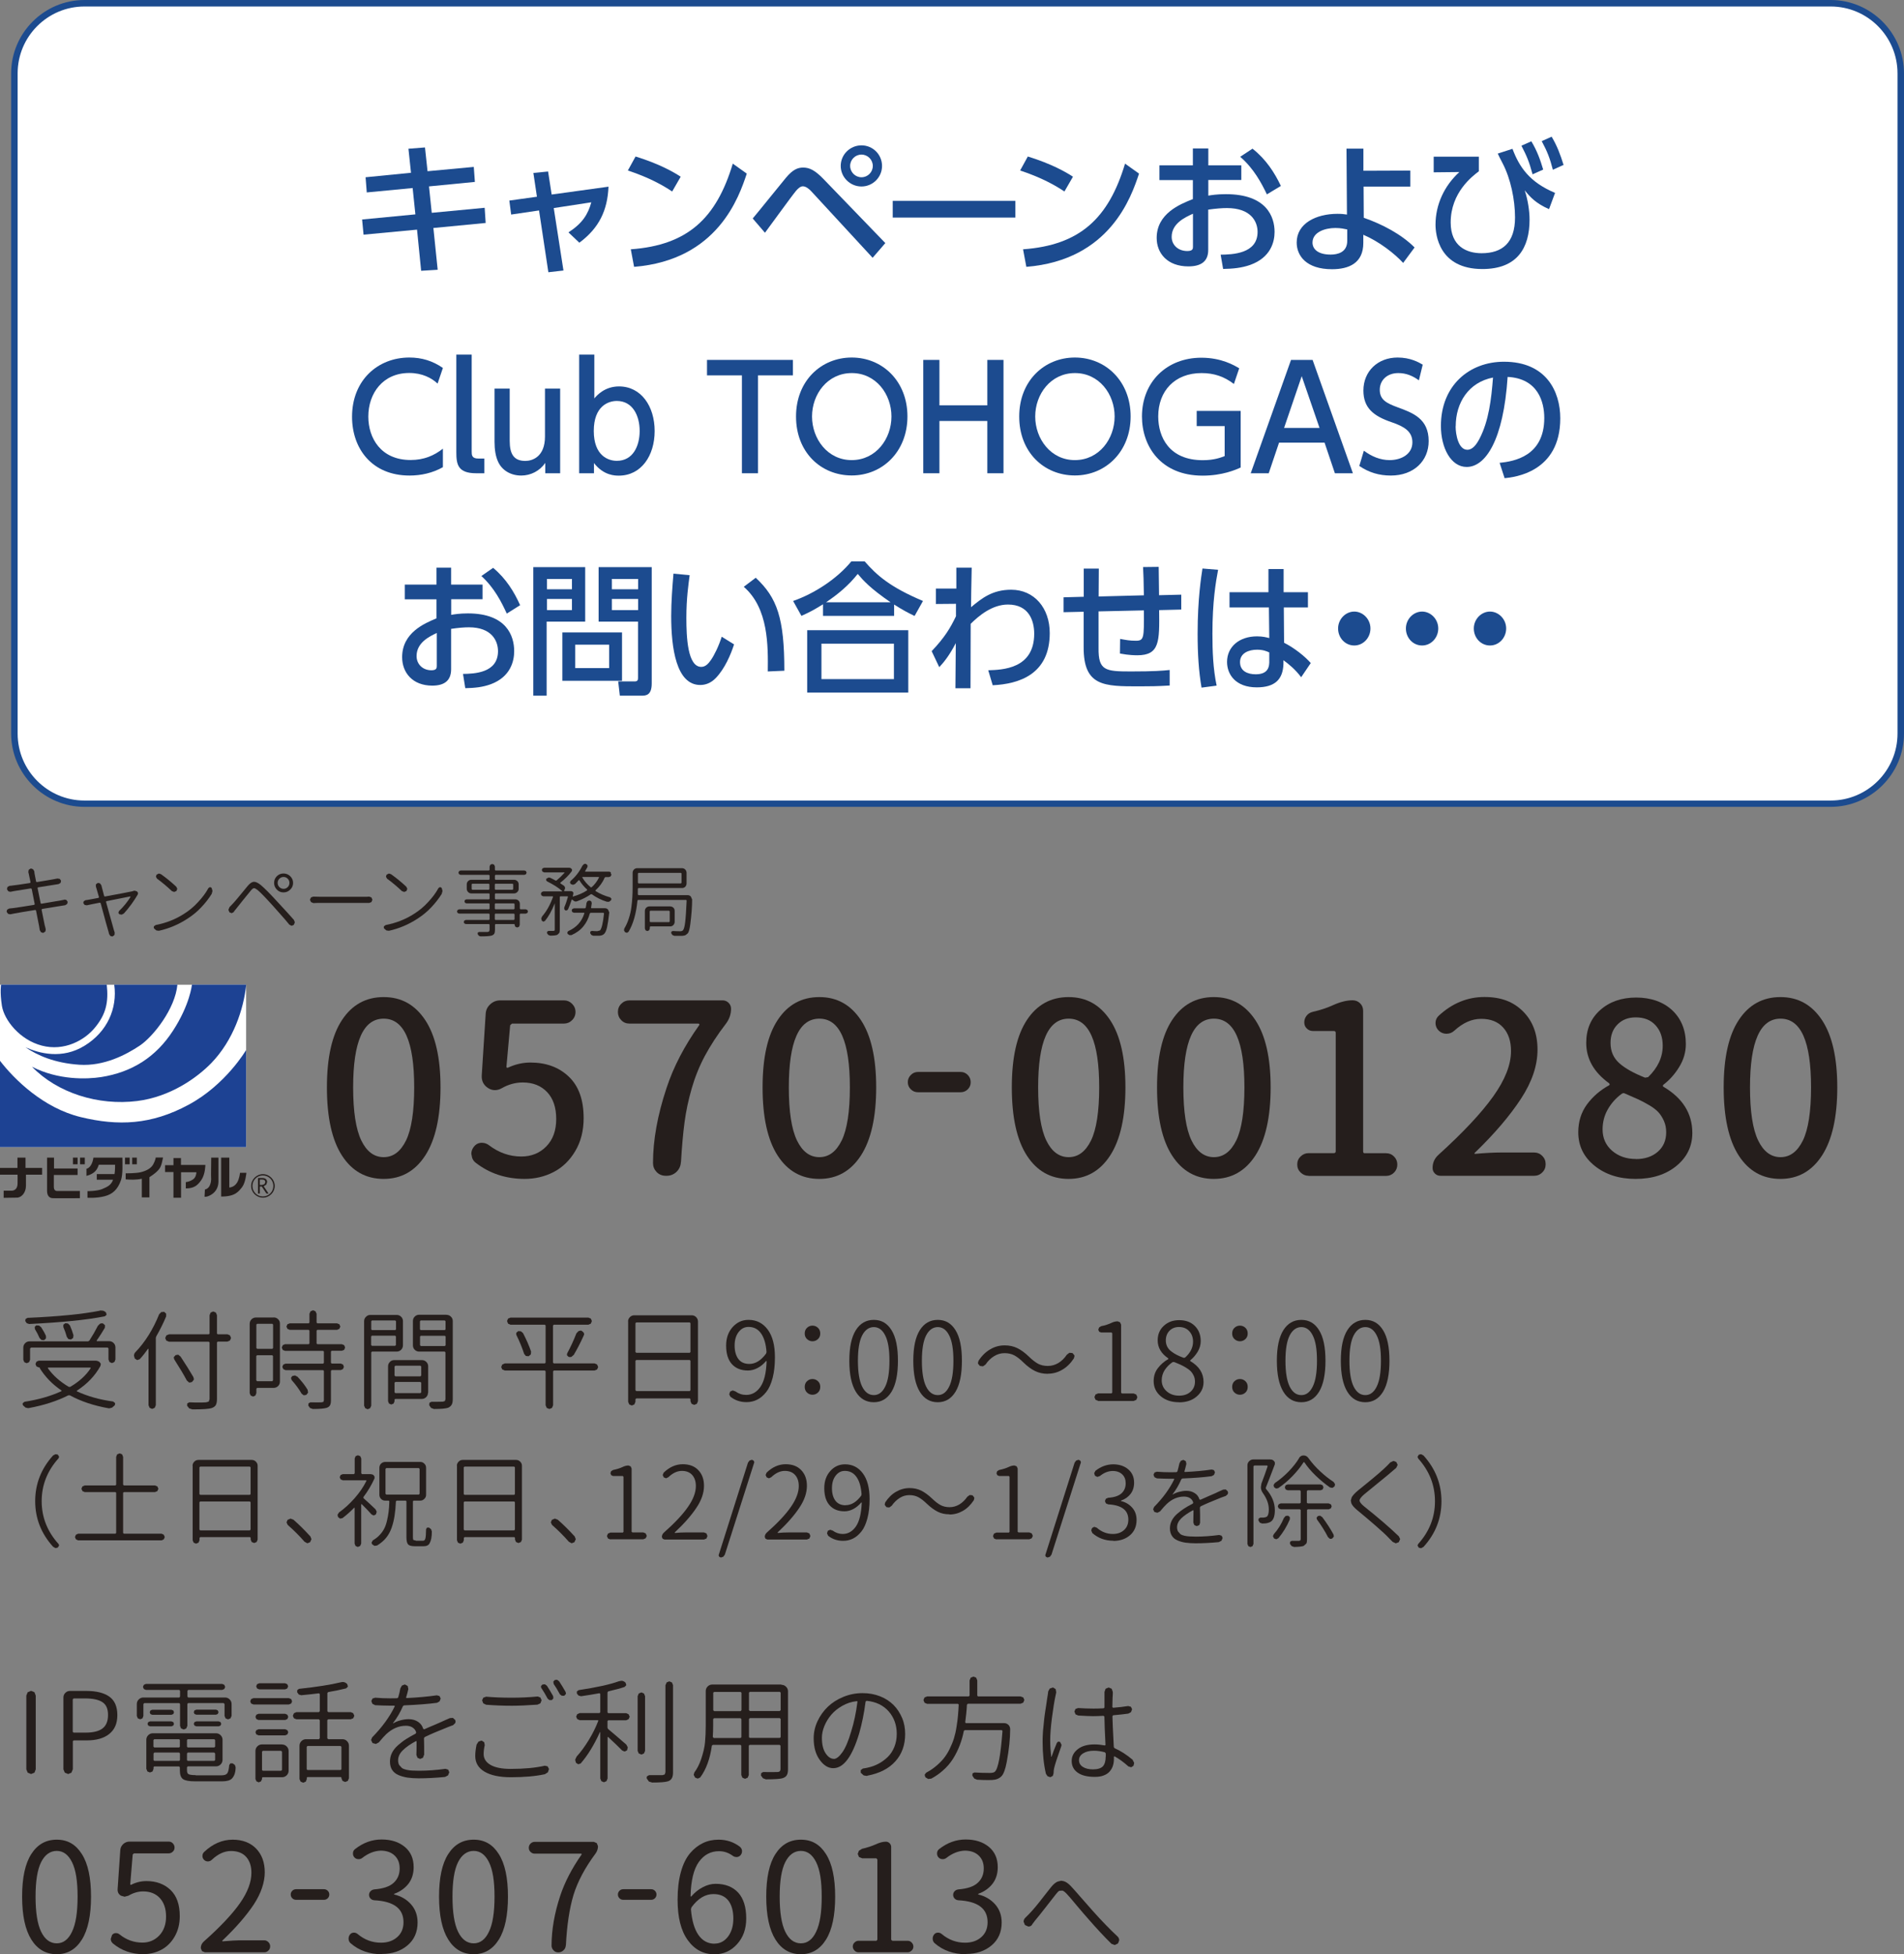 <?xml version="1.0" encoding="UTF-8"?><svg id="_レイヤー_2" xmlns="http://www.w3.org/2000/svg" viewBox="0 0 208.33 213.77"><rect x="0" y="0" width="208.33" height="213.77" fill="#808080" stroke="none"/><defs><style>.cls-1{fill:#1d4293;}.cls-2{fill:#251e1c;}.cls-3{fill:#fff;}.cls-4{fill:#1c4b8f;}</style></defs><g id="_レイヤー_1-2"><rect class="cls-3" x="0" y="107.72" width="26.93" height="17.78"/><path class="cls-1" d="M.13,107.71h11.55c.21,1.91-.08,3.21-1.25,4.65-1.16,1.45-3.41,2.66-5.85,2.02-2.43-.63-4.12-2.8-4.37-4.35-.24-1.56-.09-2.32-.09-2.32"/><path class="cls-1" d="M12.51,107.71h6.9c-.24,2.64-2.64,5.68-4.12,6.67-1.48.99-3.9,2.27-6.61,2.09-2.71-.18-4.61-1.03-5.89-1.91,1.49.67,4.02,1.35,6.48-.18,2.47-1.52,3.59-4.07,3.23-6.67"/><path class="cls-1" d="M20.99,107.71h5.95c-.28,2.68-1.4,6.08-3.83,8.59-1.55,1.59-4.45,3.68-8.1,4.14-4.26.53-8.73-.88-11.51-3.75,2.89,1.48,6.01,1.37,7.57,1.13,3.37-.53,5.99-2.19,7.85-5.06,1.87-2.87,2.08-5.04,2.08-5.04"/><path class="cls-1" d="M0,116.04c1.58,2.05,4.75,5.17,8.84,6.16,4.09.99,7.71.85,11.79-1.35,4.08-2.19,6.3-5.99,6.3-5.99v10.62H0v-9.45"/><path class="cls-2" d="M0,127.76h1.91v-1.13h.88v1.13h1.82v.74h-1.77v1.21c0,.75-.48,1.3-1,1.3-.57,0-1.44.02-1.44.02v-.78h.87c.28,0,.63-.18.65-.72.02-.51,0-1.03,0-1.03H0v-.73"/><path class="cls-2" d="M5.15,126.63v3.65c0,.51.25.78.62.79.37.02,2.97,0,2.97,0v-.79h-2.51c-.21,0-.34-.18-.34-.43v-1.32h2.6v-.71h-2.58v-1.19h-.76"/><rect class="cls-2" x="7.98" y="126.63" width=".51" height=".73"/><rect class="cls-2" x="8.76" y="126.63" width=".52" height=".73"/><rect class="cls-2" x="13.68" y="126.63" width=".51" height=".73"/><rect class="cls-2" x="14.46" y="126.63" width=".51" height=".73"/><path class="cls-2" d="M12.6,127.41h-1.79c-.16.5-.41.97-1.35,1.22v-.78c.42-.09.69-.65.76-1.22h3.17c0,.63.07,1.78-.15,2.46-.36,1.03-.91,1.54-1.81,1.77-.9.23-1.86.16-1.86.16v-.72s1.06,0,1.61-.23c.68-.28.99-.48,1.19-1.02h-1.78v-.62h1.94c.07-.34.06-1.01.06-1.01"/><path class="cls-2" d="M13.75,129.02v-.67s1.13.01,1.68-.13c.55-.14,1.07-.39,1.33-.84.24-.43.28-.76.28-.76h.8c-.18.89-.27,1.12-.59,1.45-.32.34-.9.7-.9.7v2.21h-.83v-2.04c-.6.14-1.31.11-1.77.07"/><path class="cls-2" d="M18.08,127.46h.9v-.78h.82v.75h2.67s0,1.01-.44,1.65c-.43.62-.83.92-1.7.92v-.69s.42-.03.81-.31c.27-.2.34-.54.35-.77h-1.68v2.79h-.83v-2.81h-.92v-.74"/><path class="cls-2" d="M23.11,126.63h.79v2.62c0,.48-.18,1.08-.81,1.45-.46.27-.71.21-.71.21l.04-.79s.39-.05.56-.51c.18-.47.11-.69.11-1.13s.02-1.84.02-1.84"/><path class="cls-2" d="M24.22,126.63h.87v3.27s.54,0,.87-.57c.25-.44.3-1.04.3-1.04h.7s-.09,1.09-.48,1.58c-.39.48-.74,1.02-2.28,1.02v-4.26"/><path class="cls-2" d="M27.48,129.73c0,.71.58,1.28,1.29,1.28s1.29-.58,1.29-1.28-.58-1.29-1.29-1.29-1.29.58-1.29,1.29M27.62,129.73c0-.64.51-1.15,1.14-1.15s1.15.51,1.15,1.15-.51,1.15-1.15,1.15-1.14-.52-1.14-1.15"/><path class="cls-2" d="M29.39,130.56h-.24l-.51-.77h-.21v.77h-.2v-1.7h.48c.16,0,.28.04.38.12.09.08.14.19.14.33l-.1.28-.28.17.54.81ZM28.43,129.62h.25l.26-.09.09-.21c0-.19-.11-.29-.35-.29h-.25v.59"/><path class="cls-2" d="M7.01,98.4l.25.04.14.2v.06s-.05.18-.05.18l-.21.14s-.16.02-.44.07l-2.1.34-.05.08c.04.23.09.48.15.75.06.27.1.48.13.64.03.16.05.26.06.3l.04.14.04.16.03.14v.08s-.04.18-.04.18l-.21.14h-.07s-.19-.06-.19-.06l-.14-.23c-.03-.18-.05-.33-.07-.44-.07-.39-.19-.96-.34-1.72l-.08-.05c-1.31.21-2.07.34-2.31.39-.19.03-.33.06-.4.08h-.08s-.19-.05-.19-.05l-.15-.21v-.07s.06-.18.06-.18l.22-.12c.11-.01.24-.03.4-.04.53-.07,1.31-.19,2.34-.36l.05-.07-.33-1.67-.08-.06c-1,.16-1.63.26-1.88.3-.14.03-.25.05-.34.07h-.07s-.19-.05-.19-.05l-.15-.23.06-.25.23-.12c.1,0,.22-.02.36-.04.23-.02.86-.11,1.88-.27l.05-.08c-.03-.13-.06-.26-.08-.39-.03-.13-.05-.24-.07-.32l-.03-.16-.06-.24.04-.25.21-.14h.06l.2.07.14.22c.02.13.03.21.03.25l.17.89.08.05c.86-.14,1.52-.25,1.99-.34l.27-.05.25.04.14.2-.05.24-.22.13c-.15.02-.23.04-.25.04l-2.01.32-.04.07.34,1.67.07.05c.64-.11,1.34-.23,2.11-.36.16-.03.3-.06.42-.08"/><path class="cls-2" d="M14.57,97.46l.17-.03.25.08.11.15v.07s-.03.12-.03.12c-.18.32-.41.67-.69,1.06-.29.39-.56.73-.83,1.02l-.23.12-.26-.04-.11-.16.07-.19c.24-.22.47-.48.71-.77.23-.29.42-.55.55-.79v-.03s-.03-.01-.03-.01c-.22.04-1.09.21-2.61.52l-.04.07c.49,1.78.78,2.82.87,3.12.05.13.07.21.08.24l-.02.26-.2.16h-.08s-.17-.04-.17-.04l-.14-.21-.07-.27c-.08-.25-.37-1.29-.86-3.12l-.08-.05c-.61.12-1.08.21-1.43.29l-.24-.04-.14-.19v-.07s.04-.14.04-.14l.19-.12c.09,0,.22-.03.4-.06.11-.02.46-.08,1.03-.19l.05-.08c-.11-.4-.21-.73-.28-.97l-.06-.19v-.24s.2-.15.2-.15h.08s.17.04.17.04l.15.21.05.2.26.99.08.04c1.58-.29,2.58-.48,2.99-.57l.08-.02Z"/><path class="cls-2" d="M17.43,101.81h-.12s-.2-.03-.2-.03l-.25-.21-.04-.13.02-.11.19-.14c1.13-.22,2.17-.62,3.11-1.23.56-.35,1.08-.78,1.54-1.29.47-.5.85-1.01,1.13-1.53l.18-.11h0l.17.1.09.33-.09.33c-.32.51-.71,1.01-1.16,1.48-.45.48-.96.89-1.51,1.24-.97.63-2,1.06-3.07,1.3M17.17,96.1l-.11-.2.07-.22.24-.12h.04l.21.07c.6.43,1.16.89,1.67,1.37l.11.23-.1.24-.24.1-.25-.09c-.55-.52-1.1-.98-1.65-1.38"/><path class="cls-2" d="M25.61,99.75l-.25.14h-.02l-.24-.1-.11-.27.12-.29.29-.3c.12-.12.28-.3.48-.54.2-.23.42-.51.68-.82.25-.31.44-.53.56-.68.23-.27.44-.41.64-.43h.04c.19,0,.43.11.72.34.38.32.98.91,1.79,1.8.94,1.01,1.55,1.68,1.85,2.03l.1.26-.11.28-.23.1h-.02l-.24-.12c-.13-.16-.28-.34-.45-.54-.17-.2-.32-.37-.44-.5-.12-.14-.27-.31-.46-.52-.19-.21-.32-.36-.39-.44-.83-.92-1.4-1.51-1.71-1.77-.18-.14-.31-.22-.41-.22h-.02c-.1.01-.22.11-.36.29-.16.19-.44.54-.84,1.03-.39.5-.64.81-.74.93l-.25.31ZM30.29,97.31c-.2-.21-.3-.45-.3-.73s.1-.53.3-.73c.2-.2.45-.3.73-.3s.53.1.74.3c.2.2.31.45.31.73s-.1.53-.31.73c-.21.21-.45.31-.74.31s-.53-.1-.73-.31M30.38,96.58c0,.18.06.33.19.46.12.12.28.19.46.19.17,0,.32-.06.45-.19.13-.12.19-.28.19-.46s-.06-.33-.19-.46c-.13-.13-.28-.19-.45-.19s-.33.06-.46.19c-.13.13-.19.28-.19.46"/><path class="cls-2" d="M34.29,98.78h-.02l-.24-.1-.12-.26.12-.25.24-.09h.02c.24.01.5.02.8.02h4.75c.19,0,.37,0,.54-.02h.02l.24.09.11.25-.11.26-.24.09h-.02c-.19,0-.37,0-.53,0h-4.76c-.27,0-.53,0-.8.02"/><path class="cls-2" d="M42.6,101.81h-.12s-.2-.03-.2-.03l-.25-.21-.04-.13.02-.11.19-.14c1.13-.22,2.17-.62,3.11-1.23.56-.35,1.08-.78,1.54-1.29.47-.5.85-1.01,1.13-1.53l.18-.11h0l.17.1.09.33-.09.33c-.32.51-.71,1.01-1.16,1.48-.45.48-.96.89-1.51,1.24-.97.63-2,1.06-3.07,1.3M42.34,96.1l-.11-.2.07-.22.24-.12h.04l.21.07c.6.43,1.16.89,1.67,1.37l.11.23-.1.24-.24.1-.25-.09c-.55-.52-1.1-.98-1.65-1.38"/><path class="cls-2" d="M57.53,99.47l.17.07.07.17-.07.16-.17.07h-.59l-.07.06v1.18l-.08.2-.2.08-.2-.08-.08-.2v-.06l-.04-.04h-2.05l-.06.07v.58c0,.18-.03.32-.08.41-.06.09-.15.16-.28.2-.2.06-.59.09-1.18.09-.16,0-.27-.08-.35-.25v-.16s.14-.07.14-.07c.16,0,.31,0,.44,0,.21,0,.38,0,.51,0l.16-.06.05-.16v-.58l-.06-.07h-2.54l-.16-.06-.07-.16.07-.16.16-.07h2.54l.06-.07v-.56l-.06-.06h-3.27l-.17-.07-.07-.16.07-.17.17-.07h3.27l.06-.07v-.52l-.06-.06h-2.47l-.16-.06-.06-.16.06-.16.16-.06h2.47l.06-.07v-.52l-.06-.06h-1.94c-.14,0-.25-.05-.35-.15-.1-.1-.15-.22-.15-.35v-.49c0-.14.05-.26.15-.36.1-.1.22-.14.35-.14h1.94l.06-.07v-.4l-.06-.07h-3.11l-.17-.07-.07-.17.07-.17.17-.07h3.11l.06-.07v-.36l.08-.2.21-.08.21.08.08.2v.36l.06.07h3.17l.17.07.07.17-.07.17-.17.07h-3.17l-.06.07v.4l.06.07h2.04c.13,0,.25.05.35.14s.15.21.15.36v.49c0,.14-.05.25-.15.35-.1.1-.22.15-.35.15h-2.04l-.06.06v.52l.06.07h2.17c.14,0,.26.05.36.14.09.1.14.21.14.36v.52l.07.07h.59ZM51.61,97.26l.06.07h1.82l.06-.07v-.53l-.06-.06h-1.82l-.06.06v.53ZM56.15,96.73l-.06-.06h-1.89l-.06.06v.53l.06.07h1.89l.06-.07v-.53ZM54.2,98.82l-.06.06v.52l.06.07h2.03l.07-.07v-.52l-.07-.06h-2.03ZM56.23,100.63l.07-.07v-.56l-.07-.06h-2.03l-.06.06v.56l.06.07h2.03Z"/><path class="cls-2" d="M66.82,95.5l.08.18-.08.18-.18.08h-.4l-.08.06c-.22.53-.56.99-1,1.39v.08c.48.3,1.01.53,1.6.69l.13.13v.07s-.03.12-.03.12l-.21.16h-.25c-.6-.18-1.15-.46-1.65-.82h-.1c-.42.3-.93.55-1.51.77l-.14.03-.15-.03-.25-.19h-.02s-.02,0-.02,0c-.14.43-.28.79-.41,1.08l-.13.11h-.17s-.11-.14-.11-.14v-.18c.13-.29.26-.67.4-1.16v-.04s-.04-.02-.04-.02h-.79l-.06.06v3.6c0,.15-.02.27-.06.35l-.21.2c-.14.06-.4.09-.78.09l-.21-.08-.14-.19.02-.17.14-.08h.26c.15,0,.25,0,.3,0l.11-.03.02-.1v-2.88h0s0,0,0,0c-.33.82-.69,1.46-1.08,1.93l-.18.07-.16-.11-.06-.24.1-.23c.48-.55.88-1.26,1.19-2.13v-.04s-.04-.02-.04-.02h-1.02l-.19-.08-.08-.19.08-.19.19-.08h2.06s0-.04,0-.04c-.43-.38-.99-.73-1.66-1.06l-.1-.14.04-.16.25-.12.16.03c.2.09.4.2.58.3h.11c.3-.25.59-.53.88-.85v-.02s-.02-.02-.02-.02h-2.21l-.18-.08-.08-.18.08-.18.18-.07h2.7l.16.02.11.07.09.14-.04.16c-.33.44-.75.86-1.25,1.25v.07c.14.09.27.17.38.25.09.07.14.18.14.3l-.11.27v.02s.02.01.02.01h.76l.12.04.11.1v.16s-.06.26-.06.26v.03s.04,0,.04,0c.59-.17,1.1-.39,1.53-.68v-.08c-.33-.3-.62-.64-.85-1.02h-.08c-.13.15-.27.29-.4.42l-.22.08-.23-.08-.1-.17.08-.18c.54-.46.97-1.02,1.29-1.67l.17-.17.14-.03.08.02.16.13v.2c-.08.15-.16.3-.26.46v.03s.03.02.03.02h2.62l.18.08ZM64.66,99.29l.05.06h1.48c.14,0,.25.05.34.15l.13.3v.05c-.08.71-.16,1.24-.24,1.59-.08.35-.19.59-.31.71-.11.12-.29.19-.52.21-.1,0-.21,0-.35,0h-.33s-.21-.09-.21-.09l-.13-.2.03-.17.15-.07c.22.02.42.03.6.03l.3-.08c.18-.19.33-.81.44-1.87l-.06-.06h-1.41l-.08.06c-.15.55-.38,1.02-.7,1.41-.32.4-.75.72-1.31.97h-.23s-.19-.13-.19-.13l-.04-.17.11-.14c.89-.39,1.48-1.04,1.76-1.95v-.04s-.04-.02-.04-.02h-1.11l-.17-.07-.07-.17.07-.17.17-.07h1.22l.08-.06c.03-.16.06-.33.08-.52l.1-.2.21-.08.2.08.07.2c-.03.2-.05.37-.08.52M65.54,95.99v-.04s-.03-.02-.03-.02h-1.77l-.03.02v.03c.23.4.54.76.93,1.08h.09c.34-.3.61-.66.81-1.07"/><path class="cls-2" d="M69.8,97.86l.06.06h5.38c.14,0,.25.05.35.15l.14.32c0,.8-.07,1.71-.2,2.71-.07.53-.16.87-.29,1.01l-.24.19c-.08.03-.2.06-.34.07-.12,0-.25,0-.39,0s-.31,0-.49,0l-.21-.09-.13-.2.02-.17.15-.07c.3.02.57.03.8.03.15,0,.26-.04.32-.11.1-.11.18-.4.24-.89.06-.49.11-1.27.16-2.37l-.06-.06h-5.25l-.07.06c-.14,1.42-.46,2.57-.98,3.43l-.17.11-.2-.06-.12-.19v-.07s.03-.15.03-.15c.2-.33.36-.69.49-1.09.13-.4.23-.81.28-1.23.06-.42.09-.8.11-1.13.02-.33.03-.7.03-1.1v-1.55c0-.13.05-.25.14-.35.1-.1.22-.15.36-.15h4.9c.14,0,.26.05.36.15.09.1.14.22.14.35v1.17c0,.14-.05.26-.14.36-.09.09-.21.14-.36.14h-4.76l-.07.07c0,.14,0,.35,0,.65M74.57,95.54l-.07-.06h-4.63l-.07.06v1.03l.07.07h4.63l.07-.07v-1.03ZM73.82,100.84c0,.13-.05.25-.14.35-.1.1-.21.15-.36.15h-2.16l-.06.06v.18l-.08.19-.19.08-.19-.08-.08-.19v-1.93c0-.14.05-.26.15-.36.1-.09.22-.14.35-.14h2.26c.14,0,.26.05.36.14.1.1.14.21.14.36v1.2ZM73.28,99.69l-.07-.07h-2.06l-.06.07v1.11l.06.07h2.06l.07-.07v-1.11Z"/><path class="cls-2" d="M10.49,148.85h.08s.17.05.17.05l.14.08.15.2-.04.24c-.57,1.05-1.42,1.95-2.57,2.7l-.02.04.02.04c1.15.53,2.47.91,3.96,1.11l.2.16.02.11-.05.15-.29.25-.27.07h-.11c-1.63-.29-3.04-.76-4.24-1.42h-.16c-1.22.62-2.66,1.09-4.34,1.4h-.11l-.24-.06-.27-.24-.05-.14.02-.1.19-.15c1.55-.24,2.89-.63,4.04-1.16l.02-.04-.02-.04c-.99-.67-1.78-1.49-2.38-2.45l.02-.07h-.12l-.25-.11-.11-.26.11-.26.25-.11h6.21ZM3.38,147.43l-.09.09v1.22l-.11.27-.26.11-.26-.11-.11-.27v-1.32c0-.19.07-.36.2-.49.13-.13.29-.2.49-.2h6.4l.13-.07c.35-.54.66-1.08.94-1.63l.23-.23.19-.05.14.02.22.2-.02.28c-.29.49-.58.95-.89,1.39v.05l.03.02h1.33c.19,0,.36.07.49.2.13.13.2.29.2.49v1.31l-.11.28-.27.12-.27-.12-.11-.28v-1.21l-.09-.09H3.38ZM10.92,143.36h.16c.21-.01.39.07.53.23l.05.24-.19.16c-2.01.4-4.77.67-8.28.84l-.27-.09-.16-.24.04-.22.21-.12c3.4-.15,6.03-.41,7.9-.78M3.82,145.38l-.02-.24.17-.16.3.02.23.18c.22.34.4.66.53.96v.27s-.2.19-.2.19l-.29-.02-.21-.21c-.14-.33-.31-.66-.52-1M9.92,149.67v-.05l-.05-.02h-4.58l-.05.02v.05c.55.78,1.31,1.46,2.29,2.04h.15c.97-.57,1.72-1.24,2.24-2.04M8.04,146.07l-.04.29-.24.17-.28-.05-.17-.24c-.09-.34-.22-.7-.38-1.08v-.25s.21-.16.21-.16h.1s.2.03.2.03l.21.21c.16.36.29.72.39,1.07"/><path class="cls-2" d="M17.42,143.76l.22-.23.32-.03.22.2v.3c-.31.75-.68,1.48-1.08,2.18l-.05.16v7.37l-.12.29-.28.12-.28-.12-.12-.29v-6.14l-.02-.03h-.03c-.28.4-.58.78-.91,1.14l-.28.1-.26-.17-.09-.3c0-.15.05-.29.15-.39,1.07-1.11,1.94-2.5,2.61-4.17M24.87,145.95l.29.12.12.29-.12.28-.29.12h-1.05l-.08.08v6.2c0,.31-.05.53-.14.68-.09.14-.25.25-.48.32-.28.08-.9.13-1.87.13h-.21l-.34-.11-.23-.29.02-.25.22-.12c.39.02.74.02,1.04.02s.57,0,.79-.02l.3-.08.09-.27v-6.2l-.08-.08h-4.36l-.29-.12-.12-.28.12-.29.29-.12h4.36l.08-.08v-2.01l.12-.29.28-.12.29.12.12.29v2.01l.08.08h1.05ZM21.15,150.61l.06.21v.11s-.21.25-.21.25l-.2.05h-.12s-.24-.22-.24-.22c-.32-.61-.78-1.38-1.37-2.3l-.05-.17v-.09s.19-.21.19-.21l.19-.04h.12s.24.2.24.2c.55.83,1.01,1.57,1.39,2.22"/><path class="cls-2" d="M29.95,144.11c.19,0,.35.07.48.2.14.13.2.29.2.49v6.33c0,.19-.07.36-.2.49-.13.13-.3.2-.48.2h-1.81l-.09.09v.49l-.11.26-.25.11-.26-.11-.11-.26v-7.59c0-.19.07-.36.2-.49.13-.13.3-.2.48-.2h1.95ZM29.88,144.89l-.08-.08h-1.66l-.09.08v2.57l.09.09h1.66l.08-.09v-2.57ZM28.04,151l.09.09h1.66l.08-.09v-2.67l-.08-.08h-1.66l-.09.08v2.67ZM37.66,147.14l.1.26-.1.26-.26.1h-1.11l-.08.08v1.23l.08.09h1l.24.1.1.25-.1.25-.24.11h-1l-.08.09v3.22c0,.23-.03.41-.1.54-.07.13-.19.22-.36.28-.25.08-.75.13-1.52.13l-.31-.11-.19-.27.03-.24.2-.11c.33,0,.59.01.79.01s.34,0,.44-.01l.2-.05.05-.18v-3.2l-.08-.09h-4.12l-.24-.11-.11-.25.11-.25.24-.1h4.12l.08-.09v-1.23l-.08-.08h-4.17l-.25-.1-.11-.26.11-.26.25-.11h2.59l.08-.08v-1.4l-.08-.09h-2.08l-.25-.11-.11-.25.11-.25.25-.1h2.08l.08-.09v-.96l.12-.27.27-.11.27.11.12.27v.96l.08.09h2.16l.25.1.11.25-.11.25-.25.11h-2.16l-.08.09v1.4l.08.08h2.68l.26.11ZM31.91,150.97l-.07-.24.14-.21.3-.06.27.14c.47.5.84.97,1.11,1.43l.05.31-.2.25-.28.04-.23-.18c-.28-.49-.64-.98-1.09-1.49"/><path class="cls-2" d="M44.09,147.16c0,.19-.07.36-.2.49-.13.13-.3.2-.48.2h-2.71l-.08.09v5.83l-.12.27-.27.12-.27-.12-.12-.27v-9.25c0-.19.07-.35.21-.48.13-.14.29-.2.48-.2h2.88c.19,0,.35.07.48.2.14.13.2.3.2.48v2.65ZM43.33,144.53l-.08-.09h-2.55l-.08.09v.89l.08.08h2.55l.08-.08v-.89ZM40.61,147.13l.08.09h2.55l.08-.09v-.94l-.08-.08h-2.55l-.08.08v.94ZM46.83,152.35c0,.19-.07.35-.2.48-.13.13-.29.2-.49.2h-2.9l-.07.06v.19l-.1.25-.26.11-.25-.11-.1-.25v-3.82c0-.19.07-.35.2-.48.13-.14.29-.2.49-.2h3.01c.2,0,.36.07.49.2.13.13.2.3.2.48v2.89ZM46.09,149.48l-.09-.09h-2.74l-.09.09v.99l.09.09h2.74l.09-.09v-.99ZM43.17,152.31l.09.08h2.74l.09-.08v-1.06l-.09-.08h-2.74l-.09.08v1.06ZM48.86,143.83c.19,0,.35.07.48.2.14.13.2.3.2.48v8.54c0,.26-.04.47-.12.61-.08.14-.21.25-.38.33-.25.09-.77.14-1.56.14l-.32-.12-.2-.3.03-.26.22-.11h.67c.23,0,.43,0,.58-.01l.22-.07.06-.21v-5.11l-.08-.09h-2.8c-.19,0-.35-.07-.48-.2-.13-.13-.2-.29-.2-.49v-2.66c0-.19.07-.35.2-.48.14-.14.3-.2.48-.2h2.98ZM48.75,144.53l-.08-.09h-2.64l-.08.09v.89l.08.08h2.64l.08-.08v-.89ZM45.96,147.15l.08.09h2.64l.08-.09v-.95l-.08-.08h-2.64l-.08.08v.95Z"/><path class="cls-2" d="M65.05,149.14l.28.12.12.28-.12.27-.28.11h-4.45l-.08.09v3.71l-.12.29-.29.12-.29-.12-.12-.29v-3.71l-.08-.09h-4.38l-.28-.11-.12-.27.12-.28.28-.12h4.38l.08-.09v-4.05l-.08-.09h-3.76l-.27-.12-.11-.28.11-.27.27-.11h8.52l.27.11.11.27-.11.28-.27.12h-3.79l-.08.09v4.05l.08.09h4.45ZM56.5,146.04l-.02-.14.02-.12.2-.17.3.02.23.2c.38.73.67,1.4.88,2.02l-.03.31-.24.2-.3-.03-.19-.23c-.21-.65-.49-1.34-.85-2.07M62.74,148.24l-.22.19-.16.02-.14-.02-.17-.16-.02-.11.04-.14c.37-.68.7-1.4,1-2.17l.23-.24.21-.06.13.02.23.21.05.16-.05.15c-.39.87-.77,1.58-1.11,2.15"/><path class="cls-2" d="M68.72,144.56c0-.19.07-.35.2-.48.14-.14.3-.2.48-.2h6.29c.19,0,.35.07.48.2.13.13.2.3.2.48v8.71l-.12.29-.29.12-.29-.12-.12-.29v-.22l-.08-.08h-5.85l-.09.09v.28l-.12.29-.28.12-.28-.12-.12-.29v-8.78ZM75.55,144.74l-.08-.08h-5.85l-.09.08v3.16l.09.08h5.85l.08-.08v-3.16ZM69.53,152.08l.09.09h5.85l.08-.09v-3.23l-.08-.08h-5.85l-.09.08v3.23Z"/><path class="cls-2" d="M79.92,152.8l-.13-.28.1-.3.28-.12.29.1c.36.26.75.39,1.18.39.63,0,1.15-.29,1.56-.88.41-.59.64-1.52.68-2.8l-.02-.03h-.04c-.28.34-.59.59-.94.77-.34.18-.69.27-1.05.27-.74,0-1.32-.23-1.75-.7-.42-.47-.63-1.14-.63-2.03,0-.82.24-1.49.71-2.02.48-.53,1.05-.79,1.74-.79.87,0,1.57.35,2.1,1.06.53.71.79,1.72.79,3.03,0,.86-.08,1.61-.25,2.26-.17.65-.4,1.16-.7,1.54-.3.38-.63.66-.99.84s-.75.27-1.17.27c-.67,0-1.26-.2-1.75-.59M81.99,149.2c.67,0,1.28-.38,1.83-1.13l.05-.16c-.06-.89-.26-1.57-.6-2.05-.34-.48-.79-.71-1.37-.71-.44,0-.8.19-1.09.57-.29.38-.43.87-.43,1.47s.14,1.11.41,1.47c.27.36.67.54,1.2.54"/><path class="cls-2" d="M89.5,146.48c-.17.16-.37.24-.6.24s-.43-.08-.6-.24c-.17-.16-.25-.36-.25-.61s.08-.46.25-.62c.17-.16.37-.24.6-.24s.43.08.6.24c.17.16.25.37.25.62s-.08.45-.25.61M89.5,152.33c-.17.16-.37.24-.6.24s-.43-.08-.6-.24c-.17-.16-.25-.37-.25-.62s.08-.46.25-.62c.17-.16.37-.24.6-.24s.43.08.6.24c.17.16.25.36.25.62s-.08.46-.25.62"/><path class="cls-2" d="M95.61,153.39c-.84,0-1.5-.38-1.97-1.15-.47-.77-.71-1.9-.71-3.39s.24-2.59.71-3.34c.47-.75,1.13-1.13,1.97-1.13s1.48.38,1.94,1.13c.47.75.7,1.87.7,3.34s-.23,2.62-.7,3.39-1.12,1.15-1.94,1.15M95.61,152.61c.53,0,.94-.31,1.25-.94.31-.63.46-1.57.46-2.82s-.15-2.15-.46-2.76c-.3-.61-.72-.92-1.25-.92s-.97.31-1.28.92c-.31.61-.46,1.53-.46,2.76s.15,2.19.46,2.82c.31.63.74.94,1.28.94"/><path class="cls-2" d="M102.61,153.39c-.84,0-1.5-.38-1.97-1.15-.47-.77-.71-1.9-.71-3.39s.24-2.59.71-3.34c.47-.75,1.13-1.13,1.97-1.13s1.48.38,1.94,1.13c.47.75.7,1.87.7,3.34s-.23,2.62-.7,3.39c-.47.77-1.12,1.15-1.94,1.15M102.61,152.61c.53,0,.94-.31,1.25-.94.31-.63.46-1.57.46-2.82s-.15-2.15-.46-2.76c-.3-.61-.72-.92-1.25-.92s-.97.31-1.28.92c-.31.61-.46,1.53-.46,2.76s.15,2.19.46,2.82c.31.63.74.94,1.28.94"/><path class="cls-2" d="M114.64,150.28c-.51,0-.97-.1-1.38-.3-.41-.2-.84-.51-1.28-.94-.36-.36-.7-.62-1-.78-.3-.16-.66-.24-1.07-.24s-.78.11-1.14.33c-.36.22-.67.52-.93.91l-.28.2-.34-.04-.21-.25v-.11s.06-.21.06-.21c.36-.55.79-.97,1.28-1.25.49-.29,1.01-.43,1.58-.43.51,0,.97.1,1.38.3.41.2.84.51,1.28.94.36.35.69.6.99.77.31.16.66.24,1.07.24s.79-.11,1.15-.32c.36-.22.67-.52.93-.91l.28-.21.34.03.21.25v.12s-.06.21-.06.21c-.36.55-.79.97-1.28,1.25-.49.29-1.01.43-1.58.43"/><path class="cls-2" d="M120.16,153.24l-.29-.12-.12-.29.12-.29.29-.12h1.46l.08-.08v-6.5l-.08-.08h-1.14l-.22-.09-.09-.22.09-.24.22-.14c.43-.08.81-.21,1.13-.36.24-.12.47-.17.69-.17l.26.11.11.26v7.44l.09.08h1.28l.29.12.12.29-.12.29-.29.12h-3.88Z"/><path class="cls-2" d="M128.99,153.39c-.8,0-1.46-.22-1.98-.65-.52-.44-.78-.99-.78-1.66,0-.54.15-1.02.46-1.42.31-.4.69-.74,1.14-.99v-.03s0-.05,0-.05c-.77-.52-1.16-1.18-1.16-1.97,0-.65.22-1.18.67-1.59.44-.41,1-.62,1.68-.62.72,0,1.29.21,1.72.64.43.43.64.98.64,1.66,0,.41-.12.8-.34,1.17-.23.37-.5.68-.8.92l-.02.05.02.04c.97.57,1.45,1.33,1.45,2.28,0,.64-.25,1.16-.75,1.59-.5.43-1.14.64-1.93.64M129.01,152.67c.52,0,.94-.14,1.26-.43.32-.29.48-.66.48-1.1,0-.23-.04-.44-.13-.64-.09-.19-.19-.35-.31-.48-.12-.13-.29-.26-.52-.4-.23-.14-.43-.25-.61-.33-.17-.08-.41-.18-.73-.3h-.06s-.09.01-.09.01c-.36.25-.65.54-.87.88-.21.34-.32.71-.32,1.11,0,.48.18.88.54,1.2.36.32.81.48,1.35.48M129.51,148.53l.15-.02c.59-.52.88-1.11.88-1.75,0-.46-.14-.84-.42-1.14-.28-.31-.65-.46-1.13-.46-.42,0-.76.14-1.03.41-.26.27-.4.62-.4,1.06,0,.25.05.47.15.67.1.2.25.38.45.53.2.15.4.28.6.38.2.1.44.21.74.32"/><path class="cls-2" d="M136.27,146.48c-.17.16-.37.24-.6.24s-.43-.08-.6-.24c-.17-.16-.25-.36-.25-.61s.08-.46.25-.62c.17-.16.37-.24.6-.24s.43.08.6.24c.17.16.25.37.25.62s-.08.45-.25.61M136.27,152.33c-.17.16-.37.24-.6.24s-.43-.08-.6-.24c-.17-.16-.25-.37-.25-.62s.08-.46.25-.62c.17-.16.37-.24.6-.24s.43.08.6.24c.17.16.25.36.25.62s-.08.46-.25.62"/><path class="cls-2" d="M142.39,153.39c-.84,0-1.5-.38-1.97-1.15-.47-.77-.71-1.9-.71-3.39s.24-2.59.71-3.34c.47-.75,1.13-1.13,1.97-1.13s1.48.38,1.94,1.13c.47.75.7,1.87.7,3.34s-.23,2.62-.7,3.39-1.12,1.15-1.94,1.15M142.39,152.61c.53,0,.94-.31,1.25-.94.31-.63.46-1.57.46-2.82s-.15-2.15-.46-2.76c-.3-.61-.72-.92-1.25-.92s-.97.31-1.28.92c-.31.61-.46,1.53-.46,2.76s.15,2.19.46,2.82c.31.63.74.94,1.28.94"/><path class="cls-2" d="M149.39,153.39c-.84,0-1.5-.38-1.97-1.15-.47-.77-.71-1.9-.71-3.39s.24-2.59.71-3.34c.47-.75,1.13-1.13,1.97-1.13s1.48.38,1.94,1.13c.47.75.7,1.87.7,3.34s-.23,2.62-.7,3.39-1.12,1.15-1.94,1.15M149.39,152.61c.53,0,.94-.31,1.25-.94.31-.63.46-1.57.46-2.82s-.15-2.15-.46-2.76c-.3-.61-.72-.92-1.25-.92s-.97.31-1.28.92c-.31.61-.46,1.53-.46,2.76s.15,2.19.46,2.82c.31.63.74.94,1.28.94"/><path class="cls-2" d="M6.4,168.88l.07.17-.14.23-.2.06h-.07l-.25-.14c-1.31-1.45-1.96-3.11-1.96-4.99s.65-3.55,1.96-5l.25-.13h.07s.2.04.2.04l.14.24-.07.17c-1.23,1.37-1.84,2.93-1.84,4.68s.61,3.31,1.84,4.68"/><polygon class="cls-2" points="13.47 167.69 13.56 167.77 17.68 167.77 17.92 167.88 18.03 168.14 17.92 168.39 17.68 168.5 8.55 168.5 8.31 168.39 8.2 168.14 8.31 167.88 8.55 167.77 12.63 167.77 12.71 167.69 12.71 163.29 12.63 163.22 9.27 163.22 9.02 163.11 8.91 162.85 9.02 162.6 9.27 162.49 12.63 162.49 12.71 162.41 12.71 159.37 12.82 159.09 13.09 158.98 13.36 159.09 13.47 159.37 13.47 162.41 13.56 162.49 16.96 162.49 17.22 162.6 17.33 162.85 17.22 163.11 16.96 163.22 13.56 163.22 13.47 163.29 13.47 167.69"/><path class="cls-2" d="M21.07,160.34c0-.17.06-.32.19-.45.13-.13.27-.19.45-.19h5.84c.17,0,.32.06.45.19.13.13.19.28.19.45v8.08l-.11.26-.27.11-.27-.11-.11-.26v-.2l-.08-.08h-5.43l-.09.09v.26l-.11.26-.27.11-.26-.11-.11-.26v-8.15ZM27.42,160.51l-.08-.08h-5.43l-.09.08v2.93l.09.08h5.43l.08-.08v-2.93ZM21.82,167.32l.09.09h5.43l.08-.09v-3l-.08-.07h-5.43l-.09.07v3Z"/><path class="cls-2" d="M33.97,168.09l.11.28-.15.33-.28.11h-.04s-.29-.16-.29-.16c-.58-.67-1.2-1.28-1.84-1.84l-.13-.28.12-.28.32-.13h.01l.31.12c.62.54,1.24,1.16,1.87,1.85"/><path class="cls-2" d="M41.09,165.1l.13.27-.09.29-.23.12-.24-.11c-.3-.34-.66-.72-1.08-1.13h-.04s-.02.02-.02.02v4.29l-.11.26-.26.11-.25-.11-.1-.26v-3.89l-.02-.03h-.03c-.41.43-.84.8-1.28,1.14l-.26.05-.22-.17-.05-.2v-.07s.16-.24.16-.24c.59-.42,1.15-.93,1.69-1.54.54-.61.97-1.24,1.3-1.9v-.05s-.05-.02-.05-.02h-2.53l-.24-.1-.1-.24.1-.24.24-.1h1.21l.09-.08v-1.63l.1-.25.25-.1.26.1.11.25v1.63l.08.08h.92l.22.04.11.06.12.17v.2c-.32.7-.72,1.39-1.22,2.05l.02.12c.37.33.82.73,1.32,1.22M45.49,168.54h.8c.12,0,.21-.08.25-.24.05-.16.07-.5.08-1.03l.11-.17h.21s.23.18.23.18l.08.25c0,.58-.08,1-.24,1.28-.11.22-.33.33-.64.33h-.99c-.37,0-.61-.07-.73-.2-.12-.14-.18-.4-.18-.79v-3.93l-.07-.07h-.99l-.09.07c-.03.63-.08,1.16-.15,1.6-.07.44-.17.87-.32,1.3-.15.42-.35.79-.61,1.11-.26.32-.59.59-.98.83l-.29.04-.25-.17-.07-.18.14-.25c.29-.17.54-.36.74-.58.21-.22.38-.45.5-.69.13-.24.23-.53.31-.87.08-.33.14-.66.18-.99.04-.32.07-.71.08-1.15l-.07-.07h-.39c-.18,0-.33-.06-.45-.19-.12-.13-.18-.27-.18-.44v-2.96c0-.18.06-.33.18-.45.12-.12.28-.19.45-.19h3.85c.17,0,.32.06.44.19.13.12.19.27.19.45v2.96c0,.17-.06.32-.19.44-.13.13-.27.19-.44.19h-.73l-.08.07v3.93c0,.17.02.27.06.31l.26.06ZM42.27,160.59l-.09.09v2.73l.09.08h3.56l.08-.08v-2.73l-.08-.09h-3.56Z"/><path class="cls-2" d="M49.99,160.34c0-.17.06-.32.19-.45.13-.13.27-.19.45-.19h5.84c.17,0,.32.06.45.19.13.13.19.28.19.45v8.08l-.11.26-.27.11-.27-.11-.11-.26v-.2l-.08-.08h-5.43l-.09.09v.26l-.11.26-.27.11-.26-.11-.11-.26v-8.15ZM56.34,160.51l-.08-.08h-5.43l-.09.08v2.93l.09.08h5.43l.08-.08v-2.93ZM50.74,167.32l.09.09h5.43l.08-.09v-3l-.08-.07h-5.43l-.09.07v3Z"/><path class="cls-2" d="M62.89,168.09l.11.28-.15.33-.28.11h-.04s-.29-.16-.29-.16c-.58-.67-1.2-1.28-1.84-1.84l-.13-.28.12-.28.32-.13h.01l.31.12c.62.54,1.24,1.16,1.87,1.85"/><path class="cls-2" d="M66.78,168.4l-.26-.11-.11-.26.11-.27.26-.11h1.36l.08-.07v-6.04l-.08-.08h-1.06l-.2-.09-.09-.21.08-.23.21-.13c.4-.08.75-.19,1.05-.33.22-.11.43-.16.64-.16l.24.1.1.24v6.91l.09.07h1.19l.26.11.12.27-.12.26-.26.11h-3.6Z"/><path class="cls-2" d="M72.69,168.4l-.19-.08-.08-.19c0-.18.07-.33.2-.46,1.22-1.08,2.11-2.03,2.67-2.85.57-.82.85-1.58.85-2.26,0-.5-.13-.9-.39-1.2-.26-.3-.64-.46-1.14-.46s-1,.23-1.48.69l-.25.12-.25-.1-.12-.26.11-.26c.63-.61,1.33-.92,2.09-.92.71,0,1.28.21,1.69.64.42.43.63,1,.63,1.72,0,.77-.27,1.57-.82,2.39-.54.82-1.33,1.73-2.38,2.71v.04s.02.02.02.02c.41-.04.82-.06,1.24-.06h1.93l.28.11.11.28-.11.28-.28.11h-4.34Z"/><polygon class="cls-2" points="78.87 170.38 78.68 170.28 78.63 170.14 78.65 170.06 81.84 160 82.01 159.77 82.28 159.68 82.47 159.79 82.53 159.93 82.52 160 79.31 170.06 79.14 170.29 78.87 170.38"/><path class="cls-2" d="M83.95,168.4l-.19-.08-.08-.19c0-.18.07-.33.2-.46,1.22-1.08,2.11-2.03,2.67-2.85.57-.82.85-1.58.85-2.26,0-.5-.13-.9-.39-1.2-.26-.3-.64-.46-1.14-.46s-1,.23-1.48.69l-.25.12-.25-.1-.12-.26.11-.26c.63-.61,1.33-.92,2.09-.92.71,0,1.28.21,1.69.64.42.43.63,1,.63,1.72,0,.77-.27,1.57-.82,2.39-.54.82-1.33,1.73-2.38,2.71v.04s.02.02.02.02c.41-.04.82-.06,1.24-.06h1.93l.28.11.11.28-.11.28-.28.11h-4.34Z"/><path class="cls-2" d="M90.61,167.99l-.12-.26.09-.28.26-.11.27.09c.33.24.7.37,1.1.37.58,0,1.06-.28,1.44-.82.38-.55.59-1.41.64-2.6l-.02-.03h-.03c-.26.31-.55.55-.87.72-.32.17-.65.25-.97.25-.69,0-1.23-.22-1.62-.65-.39-.43-.59-1.06-.59-1.88,0-.76.22-1.39.66-1.88.44-.49.98-.73,1.61-.73.81,0,1.46.33,1.95.99.49.66.74,1.6.74,2.82,0,.8-.08,1.5-.24,2.1-.16.6-.37,1.08-.65,1.43-.28.35-.58.61-.92.78-.34.17-.7.25-1.09.25-.62,0-1.17-.18-1.63-.55M92.53,164.65c.62,0,1.19-.35,1.7-1.04l.04-.15c-.06-.83-.24-1.46-.56-1.9-.31-.44-.73-.66-1.27-.66-.41,0-.75.18-1.01.53-.27.35-.4.81-.4,1.37s.13,1.03.38,1.36c.25.33.62.5,1.11.5"/><path class="cls-2" d="M103.89,165.65c-.47,0-.9-.09-1.28-.28-.38-.19-.78-.48-1.19-.87-.34-.33-.65-.57-.93-.72-.28-.15-.61-.23-.99-.23s-.73.1-1.06.31c-.33.21-.62.49-.87.85l-.26.19-.31-.03-.19-.24v-.1s.05-.19.05-.19c.34-.51.73-.9,1.19-1.16.45-.26.94-.4,1.47-.4.47,0,.9.09,1.28.28.38.19.78.48,1.19.87.33.32.64.56.92.71.28.15.61.23.99.23s.73-.1,1.07-.3c.33-.2.62-.48.87-.84l.26-.19.31.03.19.24v.11s-.05.19-.05.19c-.34.51-.73.9-1.19,1.16-.45.26-.94.4-1.47.4"/><path class="cls-2" d="M109.02,168.4l-.26-.11-.11-.26.11-.27.26-.11h1.36l.08-.07v-6.04l-.08-.08h-1.06l-.2-.09-.09-.21.08-.23.21-.13c.4-.08.75-.19,1.05-.33.22-.11.43-.16.64-.16l.24.1.1.24v6.91l.09.07h1.19l.26.11.12.27-.12.26-.26.11h-3.6Z"/><polygon class="cls-2" points="114.61 170.38 114.42 170.28 114.37 170.14 114.39 170.06 117.58 160 117.75 159.77 118.02 159.68 118.21 159.79 118.27 159.93 118.26 160 115.05 170.06 114.88 170.29 114.61 170.38"/><path class="cls-2" d="M121.82,168.54c-.9,0-1.66-.28-2.3-.84l-.12-.29.09-.26.24-.13.27.09c.52.46,1.11.69,1.77.69.49,0,.9-.14,1.22-.43.32-.29.47-.67.47-1.14,0-1.04-.74-1.59-2.21-1.67l-.25-.11-.1-.25.1-.25.25-.11c.68-.04,1.16-.21,1.47-.49.3-.28.45-.65.45-1.09,0-.41-.12-.74-.38-.98-.25-.24-.6-.37-1.03-.37-.5,0-.97.19-1.41.55l-.28.1-.26-.13-.09-.28.14-.26c.6-.47,1.24-.7,1.93-.71.68,0,1.24.19,1.66.55.42.36.64.84.64,1.46,0,.48-.13.89-.38,1.22-.25.33-.6.58-1.05.74l-.02.03.02.02c.5.12.9.36,1.22.72.32.36.48.8.48,1.34,0,.7-.24,1.27-.72,1.68-.48.41-1.09.62-1.82.62"/><path class="cls-2" d="M131.32,166.55l-.1.28-.28.11-.26-.11-.11-.28c.01-.36.02-.79.02-1.3l-.02-.04h-.05c-.55.3-.98.6-1.28.89-.3.3-.45.62-.45.97,0,.18.04.33.11.46l.27.3c.11.07.26.13.45.17.19.04.37.06.56.07.18.01.4.02.65.02.83,0,1.68-.06,2.57-.18l.27.08.11.25-.13.3-.29.15c-.91.09-1.76.13-2.56.13-.41,0-.77-.03-1.09-.07-.32-.05-.61-.13-.88-.25-.27-.12-.47-.28-.61-.51-.14-.22-.21-.49-.21-.81,0-.3.07-.58.2-.84.13-.26.33-.51.59-.74.26-.23.52-.42.78-.59.26-.17.57-.35.93-.53l.05-.12c-.06-.21-.18-.37-.35-.48-.18-.11-.4-.17-.65-.17-.69,0-1.33.27-1.91.82-.17.16-.41.42-.72.8l-.29.15-.33-.09-.14-.29.11-.26c.98-.99,1.71-2,2.2-3.02v-.04s-.05-.02-.05-.02h-.43c-.43,0-.9-.02-1.41-.04l-.27-.13-.11-.27.12-.25.26-.08c.49.04.97.06,1.46.06.29,0,.51,0,.67-.01l.11-.08c.09-.32.16-.62.22-.89l.15-.27.26-.1h.04l.25.14.06.29c-.06.29-.14.56-.21.81v.05s.05.03.05.03c1.1-.05,2.08-.14,2.93-.27l.25.07.11.24-.11.28-.26.14c-.86.12-1.93.2-3.2.25l-.11.08c-.25.59-.57,1.14-.96,1.65v.02h.02c.2-.12.44-.22.71-.29.27-.07.53-.11.78-.11.34,0,.65.08.91.25.26.16.43.39.52.69l.1.04c.25-.11.6-.27,1.04-.46.45-.19.77-.33.96-.43.17-.07.33-.14.49-.22l.29-.02.22.21.03.15-.03.15-.22.2c-.07.02-.25.09-.53.19-.93.37-1.67.68-2.22.95l-.08.12c0,.17.01.45.02.84,0,.38,0,.66,0,.81"/><path class="cls-2" d="M139.02,159.66h.06s.12.02.12.02l.15.09.14.18v.23c-.44,1.17-.77,2.02-.99,2.56l.02.13c.65.74.97,1.51.97,2.33,0,.62-.14,1.04-.42,1.24-.14.1-.33.16-.57.2l-.4.02-.26-.1-.15-.25.03-.2.18-.1h.34c.16-.01.28-.05.37-.1.14-.11.22-.37.22-.78,0-.6-.21-1.18-.62-1.76-.16-.22-.25-.45-.25-.69l.06-.39c.24-.63.47-1.26.68-1.89l-.02-.06-.05-.03h-1.39l-.09.09v8.49l-.1.24-.23.1-.23-.1-.1-.24v-8.6c0-.17.06-.32.19-.45.13-.13.28-.19.45-.19h1.88ZM140.49,166.04l.18-.21.27-.03.19.15v.25c-.33.78-.75,1.46-1.25,2.06l-.23.12-.25-.09-.12-.25.09-.21c.45-.5.83-1.1,1.12-1.8M142.13,159.5c.12-.19.29-.29.5-.29s.39.09.52.27c.37.51.79,1,1.29,1.46.49.46.99.85,1.48,1.17l.15.23v.08s-.05.18-.05.18l-.23.16-.27-.05c-.53-.37-1.05-.8-1.56-1.29-.51-.49-.92-.98-1.24-1.46l-.05-.02-.04.02c-.31.49-.71.99-1.2,1.5-.49.51-1.02.95-1.57,1.33l-.24.04-.22-.15-.05-.24.14-.21c.52-.35,1.02-.77,1.5-1.26.47-.49.86-.97,1.15-1.46M145.62,164.55l.09.22-.09.23-.23.1h-2.29l-.09.07v3.2c0,.21-.02.37-.07.47l-.29.26c-.17.07-.52.11-1.05.12h-.01l-.27-.1-.18-.25.02-.22.18-.1h.79l.15-.04.04-.14v-3.2l-.09-.07h-2.09l-.23-.1-.1-.23.1-.22.23-.1h2.09l.09-.07v-1.27l-.09-.09h-1.33l-.23-.09-.09-.23.09-.23.23-.09h3.59l.23.09.09.23-.09.23-.23.09h-1.41l-.09.09v1.27l.09.07h2.29l.23.1ZM144.1,166.22l-.04-.15v-.06l.14-.17.16-.03h.1s.22.15.22.15c.48.64.89,1.27,1.22,1.88l.04.16v.1s-.18.2-.18.2l-.15.04-.11-.02-.19-.17c-.32-.62-.72-1.27-1.2-1.92"/><path class="cls-2" d="M152.11,159.98l.33-.16h.06s.28.11.28.11l.15.31-.16.33-.33.28c-.29.26-.86.73-1.7,1.41-.84.68-1.33,1.08-1.48,1.21-.33.29-.5.51-.5.67s.18.39.54.68c1.51,1.2,2.76,2.28,3.76,3.24l.14.3-.15.34-.31.12h-.02l-.33-.15-.18-.18-.22-.22c-.27-.3-.76-.75-1.47-1.37-.71-.62-1.38-1.18-2.01-1.7-.34-.28-.56-.53-.65-.76l-.06-.29.1-.36c.12-.21.34-.46.68-.74.1-.08.42-.34.96-.78.54-.44,1-.82,1.38-1.15.38-.33.68-.61.91-.84l.28-.3Z"/><path class="cls-2" d="M155.17,159.53l-.07-.17.14-.23.2-.05h.07s.25.14.25.14c1.31,1.45,1.96,3.12,1.96,5s-.65,3.55-1.96,4.99l-.25.14h-.07l-.2-.05-.14-.23.07-.17c1.23-1.37,1.84-2.92,1.84-4.68s-.61-3.31-1.84-4.68"/><path class="cls-2" d="M41.98,128.96c-1.94,0-3.46-.85-4.56-2.55-1.1-1.7-1.65-4.19-1.65-7.46s.55-5.7,1.65-7.37c1.1-1.67,2.62-2.51,4.56-2.51s3.43.84,4.55,2.52c1.11,1.68,1.67,4.13,1.67,7.36s-.56,5.74-1.67,7.45c-1.11,1.71-2.63,2.56-4.55,2.56M39.53,124.75c.59,1.22,1.41,1.83,2.45,1.83s1.85-.61,2.45-1.83c.59-1.22.89-3.16.89-5.81,0-5.01-1.11-7.51-3.34-7.51s-3.34,2.5-3.34,7.51c0,2.65.3,4.58.89,5.81"/><path class="cls-2" d="M57.41,128.96c-2.05,0-3.84-.59-5.35-1.76-.27-.2-.42-.48-.46-.84l-.03-.13c0-.29.09-.55.28-.79.19-.25.44-.4.76-.43h.13c.27,0,.52.09.74.25,1.09.83,2.27,1.25,3.56,1.25,1.1,0,2.02-.37,2.74-1.11.72-.74,1.08-1.73,1.08-2.99s-.33-2.24-.99-2.94c-.66-.7-1.55-1.06-2.67-1.06-.8,0-1.57.21-2.32.64-.25.14-.5.2-.74.2-.25,0-.5-.08-.74-.23-.49-.32-.72-.78-.69-1.37l.43-6.72c.02-.42.18-.78.5-1.07.31-.29.68-.43,1.11-.43h6.95c.34,0,.64.12.89.37s.38.55.38.9-.13.66-.38.9c-.25.25-.55.37-.89.37h-5.68l-.2.18-.41,4.56.05.09h.1c.81-.38,1.64-.57,2.47-.57,1.72,0,3.12.51,4.2,1.54,1.09,1.03,1.63,2.54,1.63,4.55,0,1.37-.31,2.58-.92,3.6-.61,1.03-1.4,1.79-2.37,2.29-.97.5-2.03.75-3.18.75"/><path class="cls-2" d="M74.5,127.12c-.02.42-.18.78-.48,1.07-.31.29-.67.43-1.1.43h-.05c-.42,0-.77-.14-1.04-.43-.25-.27-.38-.59-.38-.97,0-2.49.49-5.23,1.48-8.2.75-2.29,1.94-4.59,3.59-6.9v-.1s-.08-.05-.08-.05h-7.56c-.36,0-.66-.12-.9-.37-.25-.25-.37-.55-.37-.9s.12-.66.37-.9c.25-.25.55-.37.9-.37h10.19c.25,0,.47.09.65.27s.27.39.27.65c0,.59-.19,1.14-.56,1.63-.94,1.22-1.7,2.4-2.31,3.53-.6,1.13-1.08,2.32-1.44,3.57-.36,1.25-.62,2.48-.78,3.69-.16,1.21-.29,2.67-.39,4.37"/><path class="cls-2" d="M89.65,128.96c-1.94,0-3.46-.85-4.56-2.55-1.1-1.7-1.65-4.19-1.65-7.46s.55-5.7,1.65-7.37c1.1-1.67,2.62-2.51,4.56-2.51s3.43.84,4.55,2.52c1.11,1.68,1.67,4.13,1.67,7.36s-.56,5.74-1.67,7.45c-1.11,1.71-2.63,2.56-4.55,2.56M87.2,124.75c.59,1.22,1.41,1.83,2.45,1.83s1.85-.61,2.45-1.83c.59-1.22.89-3.16.89-5.81,0-5.01-1.11-7.51-3.34-7.51s-3.34,2.5-3.34,7.51c0,2.65.3,4.58.89,5.81"/><path class="cls-2" d="M100.45,119.48c-.31,0-.57-.1-.79-.32-.22-.21-.33-.47-.33-.78s.11-.57.33-.79c.22-.22.48-.33.79-.33h4.66c.31,0,.56.11.78.33.21.22.32.48.32.79s-.1.56-.32.78c-.21.21-.47.32-.78.32h-4.66Z"/><path class="cls-2" d="M116.92,128.96c-1.94,0-3.46-.85-4.56-2.55-1.1-1.7-1.65-4.19-1.65-7.46s.55-5.7,1.65-7.37c1.1-1.67,2.62-2.51,4.56-2.51s3.43.84,4.55,2.52c1.11,1.68,1.67,4.13,1.67,7.36s-.56,5.74-1.67,7.45c-1.11,1.71-2.63,2.56-4.55,2.56M114.48,124.75c.59,1.22,1.41,1.83,2.45,1.83s1.85-.61,2.45-1.83c.59-1.22.89-3.16.89-5.81,0-5.01-1.11-7.51-3.34-7.51s-3.34,2.5-3.34,7.51c0,2.65.3,4.58.89,5.81"/><path class="cls-2" d="M132.81,128.96c-1.94,0-3.46-.85-4.56-2.55-1.1-1.7-1.65-4.19-1.65-7.46s.55-5.7,1.65-7.37c1.1-1.67,2.62-2.51,4.56-2.51s3.43.84,4.55,2.52c1.11,1.68,1.67,4.13,1.67,7.36s-.56,5.74-1.67,7.45c-1.11,1.71-2.63,2.56-4.55,2.56M130.37,124.75c.59,1.22,1.41,1.83,2.45,1.83s1.85-.61,2.45-1.83c.59-1.22.89-3.16.89-5.81,0-5.01-1.11-7.51-3.34-7.51s-3.34,2.5-3.34,7.51c0,2.65.3,4.58.89,5.81"/><path class="cls-2" d="M143.19,128.62c-.34,0-.63-.12-.88-.36s-.37-.53-.37-.88.12-.64.37-.88c.25-.24.54-.36.88-.36h2.75c.14,0,.21-.07.21-.2v-12.96c0-.13-.07-.2-.21-.2h-2.29c-.25,0-.48-.09-.66-.27-.19-.18-.28-.4-.28-.67s.08-.51.25-.73.39-.35.66-.42c.87-.2,1.61-.45,2.24-.74.8-.36,1.51-.53,2.14-.53.32,0,.59.11.82.33.22.22.33.49.33.82v15.38c0,.14.06.2.18.2h2.34c.34,0,.63.12.86.36.24.24.36.53.36.88s-.12.64-.36.88c-.24.24-.53.36-.86.36h-8.48Z"/><path class="cls-2" d="M157.61,128.62c-.24,0-.44-.08-.61-.25s-.25-.37-.25-.61c0-.58.22-1.06.66-1.45,2.68-2.43,4.67-4.55,5.97-6.37,1.3-1.82,1.95-3.47,1.95-4.97,0-1.07-.28-1.92-.85-2.56-.57-.64-1.37-.96-2.41-.96s-1.99.43-2.95,1.3c-.24.22-.52.33-.84.33h-.03c-.31,0-.58-.11-.82-.33-.24-.24-.36-.52-.36-.84s.12-.59.36-.81c1.48-1.36,3.14-2.04,4.99-2.04s3.18.53,4.23,1.58c1.05,1.05,1.58,2.44,1.58,4.18s-.6,3.52-1.81,5.37c-1.21,1.85-2.89,3.83-5.07,5.93l-.03.06.08.04c1.09-.1,2.06-.15,2.93-.15h3.51c.36,0,.66.12.91.37.25.25.37.55.37.91s-.12.66-.37.9c-.25.25-.55.37-.91.37h-10.24Z"/><path class="cls-2" d="M178.95,128.96c-1.8,0-3.29-.48-4.48-1.44-1.19-.96-1.78-2.18-1.78-3.66,0-1.17.32-2.19.96-3.06.64-.86,1.45-1.56,2.43-2.09l.05-.09-.05-.11c-1.68-1.21-2.52-2.68-2.52-4.43,0-1.49.51-2.69,1.54-3.6,1.03-.91,2.34-1.36,3.93-1.36s2.96.47,3.95,1.4c.98.93,1.48,2.16,1.48,3.69,0,.88-.24,1.72-.73,2.51-.48.79-1.07,1.44-1.74,1.95l-.05.11.05.09c2.12,1.24,3.18,2.93,3.18,5.07,0,1.44-.58,2.64-1.73,3.59-1.15.95-2.65,1.43-4.48,1.43M179,126.79c.98,0,1.78-.27,2.39-.8.61-.53.92-1.24.92-2.13,0-.46-.08-.87-.25-1.25-.17-.37-.37-.69-.6-.94-.23-.25-.57-.52-1.02-.78-.45-.26-.85-.48-1.21-.64-.36-.16-.85-.38-1.48-.65l-.13-.03-.18.08c-.65.48-1.15,1.05-1.53,1.72-.38.67-.56,1.4-.56,2.18,0,.95.35,1.73,1.04,2.33.7.6,1.56.9,2.6.9M180.02,117.88l.31-.05c1.07-1.04,1.6-2.18,1.6-3.44,0-.92-.26-1.66-.79-2.24-.53-.58-1.25-.86-2.17-.86-.8,0-1.46.25-1.97.76-.52.51-.78,1.19-.78,2.04,0,.92.33,1.66.98,2.23.65.57,1.59,1.09,2.81,1.57"/><path class="cls-2" d="M194.81,128.96c-1.94,0-3.46-.85-4.56-2.55-1.1-1.7-1.65-4.19-1.65-7.46s.55-5.7,1.65-7.37c1.1-1.67,2.62-2.51,4.56-2.51s3.43.84,4.55,2.52c1.11,1.68,1.67,4.13,1.67,7.36s-.56,5.74-1.67,7.45c-1.11,1.71-2.63,2.56-4.55,2.56M192.37,124.75c.59,1.22,1.41,1.83,2.45,1.83s1.85-.61,2.45-1.83c.59-1.22.89-3.16.89-5.81,0-5.01-1.11-7.51-3.34-7.51s-3.34,2.5-3.34,7.51c0,2.65.3,4.58.89,5.81"/><rect class="cls-3" x="1.57" y=".35" width="206.4" height="87.56" rx="7.67" ry="7.67"/><path class="cls-4" d="M200.31.71c4.03,0,7.31,3.28,7.31,7.32v72.22c0,4.03-3.28,7.32-7.31,7.32H9.24c-4.03,0-7.31-3.28-7.31-7.32V8.02C1.93,3.99,5.21.71,9.24.71h191.07M200.31,0H9.24C4.83,0,1.22,3.61,1.22,8.02v72.22c0,4.41,3.61,8.02,8.02,8.02h191.07c4.41,0,8.02-3.61,8.02-8.02V8.02c0-4.41-3.61-8.02-8.02-8.02h0Z"/><path class="cls-4" d="M51.84,18.26l.12,1.64-5.02.49.3,2.89,5.79-.55.11,1.66-5.72.55.47,4.57-1.81.11-.45-4.5-5.85.55-.16-1.66,5.83-.56-.3-2.88-5.02.48-.13-1.66,4.97-.49-.28-2.63,1.81-.14.28,2.6,5.05-.47Z"/><path class="cls-4" d="M61.66,29.59l-1.66.19-1.02-6.76-3.05.45-.2-1.53,3.02-.42-.39-2.6,1.61-.16.39,2.52,6.22-.86c-.11,2.58-1.02,4.52-3.19,6.13l-1.19-1.13c1.52-.99,2.13-1.96,2.5-3.29l-4.11.63,1.06,6.82Z"/><path class="cls-4" d="M73.55,20.95c-1-.67-2.52-1.53-4.85-2.3l.84-1.53c2.63.81,4.19,1.72,4.94,2.21l-.94,1.63ZM69.03,27.27c6.21-.45,9.35-3.38,11.15-9.37l1.53,1.09c-.84,2.52-3.16,9.46-12.33,10.2l-.36-1.92Z"/><path class="cls-4" d="M82.36,23.9c.59-.69,3.11-3.83,3.64-4.46.74-.88,1.27-1.11,1.88-1.11.7,0,1.31.3,2.25,1.28l6.74,6.98-1.39,1.61-6.68-7.24c-.27-.3-.63-.58-.95-.58-.25,0-.5.2-.74.48-.58.7-2.92,3.96-3.41,4.6l-1.34-1.56ZM96.51,18.15c0,1.25-1.02,2.25-2.25,2.25s-2.27-1-2.27-2.25,1.03-2.25,2.27-2.25,2.25,1,2.25,2.25ZM93.02,18.15c0,.67.55,1.24,1.24,1.24s1.24-.56,1.24-1.24-.56-1.24-1.24-1.24-1.24.55-1.24,1.24Z"/><path class="cls-4" d="M111.1,21.97v1.83h-13.42v-1.83h13.42Z"/><path class="cls-4" d="M116.47,20.95c-1-.67-2.52-1.53-4.85-2.3l.84-1.53c2.63.81,4.19,1.72,4.94,2.21l-.94,1.63ZM111.95,27.27c6.21-.45,9.35-3.38,11.15-9.37l1.53,1.09c-.84,2.52-3.16,9.46-12.33,10.2l-.36-1.92Z"/><path class="cls-4" d="M135.82,18.08v1.61h-3.61v1.71c.34-.06.97-.16,1.92-.16,4.47,0,5.33,2.49,5.33,4.13,0,1.08-.41,2.8-2.67,3.61-.97.34-1.91.42-2.96.44l-.27-1.56c1.25-.02,4.04-.08,4.04-2.49,0-1.14-.73-2.61-3.35-2.61-.55,0-1.19.05-2.05.17v4.41c0,1.22-.74,1.8-2.17,1.8-2.3,0-3.47-1.44-3.47-3.11,0-2.66,2.53-3.69,3.96-4.25v-2.08h-3.66v-1.61h3.66v-1.85h1.69v1.85h3.61ZM130.53,23.38c-.86.39-2.33,1.06-2.33,2.53,0,.88.7,1.55,1.71,1.55.62,0,.62-.27.62-.49v-3.6ZM137.04,16.26c1.49,1.17,2.42,2.63,3.11,4.08l-1.53.92c-.59-1.22-1.42-2.81-2.92-4.11l1.35-.89Z"/><path class="cls-4" d="M149.21,23.82c2.03.7,4.13,1.81,5.57,3.25l-1.25,1.69c-.94-1.02-2.61-2.33-4.36-3.08v.89c0,2.22-1.58,2.88-3.43,2.88-2.8,0-3.86-1.47-3.86-2.92,0-2.08,2.1-3.14,4.47-3.14.45,0,.7.03,1.03.08l-.05-7.21h1.85v2.42l5.13-.02v1.75h-5.11l.02,3.41ZM147.41,25.1c-.31-.06-.69-.16-1.3-.16-1.17,0-2.5.47-2.5,1.6,0,.67.55,1.31,1.99,1.31.74,0,1.81-.23,1.81-1.5v-1.25Z"/><path class="cls-4" d="M161.81,17.14v1.6c-.7.53-3.08,2.31-3.08,5.6,0,2.61,1.75,3.36,3.38,3.36,2.27,0,3.66-1.14,3.66-3.91,0-1.94-.48-4.25-1.36-5.93-.28-.53-.38-.74-.53-1.06l1.61-.52c.75,1.99,1.85,3.64,4.66,4.82l-.66,1.78c-1.44-.64-2.05-1.3-2.66-2.06.34,1.02.53,2.25.53,3.21,0,3.08-1.34,5.4-5.16,5.4-4.79,0-5.13-3.82-5.13-4.85,0-2.21.97-4.27,2.61-5.76l-2.81.03v-1.71h4.94ZM167.55,15.45c.64,1.06.99,2.05,1.3,3.1l-1.16.52c-.38-1.39-.62-1.97-1.22-3.13l1.08-.48ZM169.78,14.96c.61,1.03.95,1.96,1.3,3.08l-1.17.53c-.33-1.28-.61-1.99-1.22-3.13l1.09-.49Z"/><path class="cls-4" d="M48.45,51.11c-1.11.63-2.38.91-3.64.91-4.13,0-6.29-2.96-6.29-6.43,0-3.99,2.81-6.48,6.27-6.48,1.35,0,2.54.36,3.67,1.14l-.58,1.71c-.65-.61-1.68-1.16-3.1-1.16-2.88,0-4.48,2.21-4.48,4.77,0,2.36,1.38,4.75,4.63,4.75,1.46,0,2.58-.49,3.53-1.24v2.02Z"/><path class="cls-4" d="M52.99,51.77h-.89c-2.02,0-2.17-.99-2.17-2.31v-10.67h1.68v10.57c0,.41,0,.8.73.8h.65v1.61Z"/><path class="cls-4" d="M61.29,42.51v9.26h-1.63v-1.13c-.61.88-1.59,1.38-2.63,1.38-1.14,0-2.09-.56-2.52-1.49-.28-.58-.4-1.36-.4-2.19v-5.83h1.66v5.72c0,1.46.47,2.19,1.71,2.19.74,0,2.15-.42,2.15-2.67v-5.24h1.66Z"/><path class="cls-4" d="M65,51.77h-1.63v-12.98h1.66v4.79c.28-.33,1.14-1.31,2.7-1.31,2.42,0,3.9,2.17,3.9,4.88s-1.48,4.88-3.92,4.88c-.39,0-1.66,0-2.72-1.38v1.13ZM67.49,50.41c1.78,0,2.5-1.64,2.5-3.27s-.74-3.28-2.5-3.28c-.93,0-2.52.56-2.52,3.28s1.59,3.27,2.52,3.27Z"/><path class="cls-4" d="M82.95,51.77h-1.77v-10.71h-3.82v-1.69h9.4v1.69h-3.82v10.71Z"/><path class="cls-4" d="M93.19,39.11c3.38,0,6.1,2.6,6.1,6.44s-2.72,6.46-6.1,6.46-6.1-2.55-6.09-6.46c0-3.89,2.75-6.44,6.09-6.44ZM93.19,50.33c2.66,0,4.35-2.33,4.35-4.77s-1.69-4.75-4.34-4.75-4.35,2.3-4.35,4.75,1.71,4.77,4.33,4.77Z"/><path class="cls-4" d="M108.03,44.34v-4.97h1.77v12.4h-1.77v-5.72h-5.24v5.72h-1.77v-12.4h1.77v4.97h5.24Z"/><path class="cls-4" d="M117.61,39.11c3.38,0,6.1,2.6,6.1,6.44s-2.72,6.46-6.1,6.46-6.1-2.55-6.09-6.46c0-3.89,2.75-6.44,6.09-6.44ZM117.61,50.33c2.66,0,4.35-2.33,4.35-4.77s-1.69-4.75-4.34-4.75-4.35,2.3-4.35,4.75,1.71,4.77,4.33,4.77Z"/><path class="cls-4" d="M135.02,42.01c-1.08-.83-2.2-1.2-3.55-1.2-2.94,0-4.74,1.97-4.74,4.74,0,2.27,1.2,4.79,4.88,4.79,1.28,0,2.02-.31,2.39-.45v-3.28h-3.06v-1.66h4.81v6.19c-.52.24-1.99.89-4.16.89-4.6,0-6.64-3.24-6.64-6.47,0-3.79,2.72-6.43,6.5-6.43,2.2,0,3.62.84,4.14,1.16l-.59,1.74Z"/><path class="cls-4" d="M139.95,48.42l-1.13,3.35h-1.97l4.41-12.4h2.36l4.41,12.4h-1.97l-1.13-3.35h-4.97ZM144.38,46.81l-1.95-5.66-1.93,5.66h3.88Z"/><path class="cls-4" d="M155.27,41.62c-.7-.52-1.43-.81-2.27-.81-1.25,0-2.03.8-2.03,1.83,0,1.09.74,1.47,1.97,1.92,1.66.61,3.38,1.24,3.38,3.69,0,2.17-1.63,3.77-4.14,3.77-1.28,0-2.39-.33-3.45-1.05l.5-1.67c.86.64,1.8,1.03,2.82,1.03,1.29,0,2.49-.66,2.49-1.94,0-1.21-.91-1.74-2.29-2.21-1.97-.67-3.07-1.56-3.07-3.46,0-2.11,1.57-3.61,3.74-3.61,1.41,0,2.33.53,2.75.78l-.42,1.72Z"/><path class="cls-4" d="M164.09,50.63c1.57-.16,4.88-.72,4.88-4.91,0-1.74-.68-4.32-4.01-4.49-.46,6.96-2.43,9.85-4.48,9.85-1.72,0-2.82-2.08-2.82-4.49,0-4.4,3.09-7.02,6.9-7.02,4.62,0,6.16,3.25,6.16,6.19,0,5.91-5.03,6.44-6.09,6.55l-.55-1.69ZM159.27,46.64c0,.91.31,2.56,1.28,2.56.56,0,.98-.53,1.34-1.22,1.01-1.94,1.29-4.33,1.47-6.68-2.67.52-4.08,2.75-4.08,5.33Z"/><path class="cls-4" d="M52.8,63.94v1.61h-3.43v1.71c.33-.06.92-.16,1.83-.16,4.25,0,5.06,2.49,5.06,4.13,0,1.08-.39,2.8-2.54,3.61-.92.34-1.81.42-2.81.44l-.25-1.56c1.19-.02,3.83-.08,3.83-2.49,0-1.14-.7-2.61-3.18-2.61-.52,0-1.13.05-1.95.17v4.41c0,1.22-.7,1.8-2.06,1.8-2.18,0-3.3-1.44-3.3-3.11,0-2.66,2.41-3.69,3.76-4.25v-2.08h-3.47v-1.61h3.47v-1.85h1.6v1.85h3.43ZM47.79,69.24c-.82.39-2.21,1.06-2.21,2.53,0,.88.67,1.55,1.62,1.55.59,0,.59-.27.59-.49v-3.6ZM53.96,62.12c1.41,1.17,2.3,2.63,2.95,4.08l-1.46.92c-.56-1.22-1.35-2.81-2.78-4.11l1.28-.89Z"/><path class="cls-4" d="M58.36,62.04h5.67v5.96h-4.22v8.1h-1.46v-14.06ZM59.85,63.33v1.13h2.73v-1.13h-2.73ZM59.85,65.52v1.22h2.73v-1.22h-2.73ZM68.06,69.18v5.29h-6.53v-5.29h6.53ZM62.94,70.52v2.56h3.71v-2.56h-3.71ZM69.81,68h-4.31v-5.96h5.81v12.72c0,1.31-.64,1.34-1.13,1.34h-2.36l-.18-1.56h1.81c.34,0,.36-.2.36-.39v-6.15ZM66.95,63.33v1.13h2.87v-1.13h-2.87ZM66.95,65.52v1.22h2.87v-1.22h-2.87Z"/><path class="cls-4" d="M75.46,62.92c-.13,1-.36,2.53-.36,4.65s.13,5.38,1.63,5.38c.48,0,.8-.38,1.07-.77.36-.52.83-1.47,1.17-2.53l1.35.84c-.37,1.14-1.01,2.64-1.99,3.67-.56.58-1.16.77-1.71.77-2.63,0-3.18-4.05-3.18-7.55,0-1.53.13-3.22.25-4.63l1.75.17ZM84.01,73.45c.03-2.77.09-6.91-2.63-9.26l1.31-.99c2.35,2.19,3.13,4.43,3.13,10.17l-1.81.08Z"/><path class="cls-4" d="M100.07,67.38c-.74-.36-1.28-.64-2.24-1.25v1.24h-7.78v-1.27c-.89.56-1.44.86-2.36,1.27l-.91-1.63c2.33-.81,4.8-2.42,6.37-4.33h1.46c1.32,1.52,2.79,2.82,6.38,4.33l-.92,1.64ZM99.38,68.94v6.82h-11.06v-6.82h11.06ZM97.81,70.41h-7.93v3.88h7.93v-3.88ZM97.44,65.88c-2.23-1.53-2.98-2.38-3.59-3.1-.99,1.25-2.14,2.21-3.46,3.1h7.05Z"/><path class="cls-4" d="M102.4,66.05v-1.67h2.24v-2.28h1.68c-.06,2.72-.06,3.13-.07,4.32,1.17-.97,2.33-1.91,4.39-1.91,2.54,0,4.22,2.02,4.22,4.74,0,4.52-3.36,5.57-6.24,5.71l-.49-1.64c1.54-.05,5.03-.14,5.03-4,0-1.44-.59-3.19-2.87-3.19-1.75,0-3.21,1.25-4.08,2.11,0,1.3,0,1.78-.02,7.05h-1.65l.04-4.94c-.77,1.5-1.47,2.27-1.81,2.63l-.83-1.75c1.43-1.5,2.05-2.55,2.66-3.82v-1.36s-2.21.02-2.21.02Z"/><path class="cls-4" d="M125.16,65.14c-.03-1.89-.04-2.11-.09-3.11l1.71-.02c.01.49.03,2.64.04,3.1l2.43-.06v1.63s-2.42.06-2.42.06c.04,3.44.06,4.94-2.39,4.94-.18,0-.91,0-1.9-.19l.02-1.6c.64.12,1.05.2,1.71.2.91,0,.91-.28.89-3.32l-4.96.11v4c-.03,2.47.73,2.57,3.53,2.57,2.55,0,3.49-.08,4.25-.16v1.7c-1.4.08-2.08.09-3.34.09-3.85,0-6.09,0-6.07-4.3v-3.86s-2.2.05-2.2.05v-1.63s2.21-.06,2.21-.06v-3.08h1.65l-.02,3.05,4.94-.13Z"/><path class="cls-4" d="M133.28,62.33c-.25,1.33-.62,3.46-.62,6.99,0,1.91.07,3.82.46,5.68l-1.65.22c-.31-1.78-.43-3.68-.43-5.9,0-3.83.4-6.27.53-7.13l1.71.14ZM143.11,64.78v1.67h-2.64l.03,3.86c1.14.58,2.26,1.47,2.92,2.22l-1.05,1.55c-.67-.89-1.37-1.44-1.94-1.86v.45c-.07,1.63-.91,2.52-2.92,2.52-2.32,0-3.25-1.42-3.25-2.78,0-1.66,1.34-2.8,3.28-2.8.62,0,1.04.11,1.34.19l-.04-3.35h-4.31v-1.67h4.26v-2.53s1.66,0,1.66,0v2.53h2.67ZM138.88,71.37c-.3-.14-.68-.3-1.34-.3-.89,0-1.86.36-1.86,1.36s.85,1.33,1.72,1.33c1.41,0,1.5-.88,1.48-1.52v-.88Z"/><path class="cls-4" d="M149.95,68.75c0,1-.77,1.86-1.77,1.86s-1.77-.84-1.77-1.86.82-1.85,1.77-1.85,1.77.83,1.77,1.85Z"/><path class="cls-4" d="M157.37,68.75c0,1-.77,1.86-1.77,1.86s-1.77-.84-1.77-1.86.82-1.85,1.77-1.85,1.77.83,1.77,1.85Z"/><path class="cls-4" d="M164.8,68.75c0,1-.77,1.86-1.77,1.86s-1.77-.84-1.77-1.86.82-1.85,1.77-1.85,1.77.83,1.77,1.85Z"/><polygon class="cls-2" points="3.77 193.91 3.4 194.06 3.03 193.91 2.88 193.55 2.88 185.48 3.03 185.11 3.4 184.96 3.77 185.11 3.91 185.48 3.91 193.55 3.77 193.91"/><path class="cls-2" d="M7.82,193.91l-.36.15-.37-.15-.15-.36v-7.87c0-.19.07-.36.21-.5.14-.14.31-.21.5-.21h1.81c1.08,0,1.92.21,2.5.62.58.41.88,1.09.88,2.02s-.3,1.6-.89,2.07c-.59.47-1.41.7-2.44.7h-1.44l-.1.08v3.08l-.15.36ZM7.96,189.45l.1.08h1.3c.84,0,1.46-.15,1.86-.46.4-.31.6-.79.6-1.47s-.2-1.13-.61-1.4c-.4-.27-1.04-.41-1.9-.41h-1.25l-.1.1v3.55Z"/><path class="cls-2" d="M20.39,189.07l-.29.12-.29-.12-.11-.28v-2.39l-.08-.1h-3.83l-.1.1v1.31l-.1.26-.25.1-.26-.1-.11-.26v-1.3c0-.2.07-.37.21-.51.14-.14.31-.21.5-.21h3.94l.08-.1v-.63l-.08-.1h-3.65l-.23-.1-.1-.23.1-.23.23-.1h8.34l.23.1.1.23-.1.23-.23.1h-3.72l-.08.1v.63l.08.1h4.04c.2,0,.36.07.5.21.14.14.21.31.21.51v1.29l-.12.27-.27.11-.27-.11-.11-.27v-1.3l-.1-.1h-3.89l-.08.1v2.39l-.12.28ZM21.41,194.2h2.84c.3,0,.5-.07.61-.21.11-.14.18-.44.22-.91l.13-.19h.24s.25.18.25.18l.08.24c0,.56-.14.97-.41,1.25-.2.2-.56.3-1.08.3h-2.92c-.66,0-1.11-.08-1.34-.24-.23-.16-.35-.47-.35-.95v-.34l-.08-.1h-2.73l-.07.08v.18l-.11.29-.28.11-.28-.11-.12-.29v-3.18c0-.19.07-.36.21-.5.14-.14.31-.21.5-.21h6.91c.2,0,.37.07.51.21.14.14.21.31.21.5v2.19c0,.2-.07.37-.21.51s-.31.21-.51.21h-3.09l-.08.1v.35c0,.21.06.35.18.41.12.06.38.1.77.1M16.42,188.84l-.2-.08-.08-.19.08-.19.2-.08h2.34l.2.08.08.19-.08.19-.2.08h-2.34ZM18.76,187.03l.2.08.08.2-.08.19-.2.08h-2.11l-.19-.08-.08-.19.08-.2.19-.08h2.11ZM19.68,190.34l-.08-.09h-2.72l-.09.09v.73l.09.08h2.72l.08-.08v-.73ZM16.8,192.54l.09.08h2.72l.08-.08v-.73l-.08-.1h-2.72l-.09.1v.73ZM23.44,191.15l.1-.08v-.73l-.1-.09h-2.9l-.08.09v.73l.08.08h2.9ZM20.46,192.54l.08.08h2.9l.1-.08v-.73l-.1-.1h-2.9l-.08.1v.73ZM21.28,187.49l-.08-.19.08-.2.2-.08h2.16l.19.08.08.2-.08.19-.19.08h-2.16l-.2-.08ZM21.48,188.84l-.2-.08-.08-.19.08-.19.2-.08h2.45l.2.08.08.19-.08.19-.2.08h-2.45Z"/><path class="cls-2" d="M27.73,186.45l-.25-.1-.1-.24.1-.25.25-.1h3.88l.25.1.1.25-.1.24-.25.1h-3.88ZM30.86,190.83c.2,0,.37.07.51.21.14.14.21.31.21.51v2.15c0,.19-.07.36-.21.5-.14.14-.31.21-.51.21h-2.13l-.06.06v.14l-.11.25-.25.11-.25-.11-.11-.25v-3.07c0-.2.07-.37.21-.51.14-.14.31-.21.5-.21h2.21ZM31.2,187.47l.24.1.1.24-.1.24-.24.1h-2.91l-.24-.1-.1-.24.1-.24.24-.1h2.91ZM28.29,189.83l-.24-.1-.1-.24.1-.23.24-.1h2.91l.24.1.1.23-.1.24-.24.1h-2.91ZM31.19,184.13l.24.1.1.23-.1.24-.24.1h-2.82l-.24-.1-.1-.24.1-.23.24-.1h2.82ZM30.86,191.62l-.1-.1h-2.01l-.08.1v2l.08.08h2.01l.1-.08v-2ZM38.65,187.41l.12.28-.12.27-.27.11h-2.47l-.1.1v1.98l.1.1h1.56c.2,0,.36.07.5.21.14.14.21.31.21.51v3.55l-.12.29-.29.12-.29-.12-.12-.29v-.07l-.06-.06h-3.66l-.07.06v.16l-.11.28-.28.12-.29-.12-.12-.28v-3.64c0-.2.07-.37.21-.51.14-.14.31-.21.5-.21h1.41l.1-.1v-1.98l-.1-.1h-2.46l-.27-.11-.12-.27.12-.28.27-.12h2.46l.1-.1v-1.89l-.1-.07c-.53.07-1.18.14-1.93.21l-.27-.08-.18-.25.02-.24.19-.13c1.96-.21,3.47-.45,4.54-.71l.22-.04c.2,0,.38.08.52.24l.07.27-.2.19c-.54.14-1.19.27-1.95.4l-.1.1v2l.1.1h2.47l.27.12ZM37.27,193.62l.09-.08v-2.45l-.09-.1h-3.63l-.08.1v2.45l.08.08h3.63Z"/><path class="cls-2" d="M46.39,191.97l-.11.31-.31.13-.29-.13-.12-.31c.02-.4.02-.89.02-1.47l-.02-.04h-.05c-.62.33-1.1.67-1.44,1.01-.34.33-.51.7-.51,1.09,0,.2.04.37.12.52l.31.33c.12.08.29.14.5.19s.42.07.62.08c.21.01.45.02.73.02.93,0,1.9-.07,2.9-.21l.3.09.12.29-.14.34-.33.17c-1.02.1-1.98.15-2.89.15-.46,0-.87-.03-1.22-.08-.36-.06-.69-.15-.99-.28-.3-.13-.53-.32-.69-.57-.16-.25-.23-.55-.23-.91,0-.33.07-.65.22-.95.15-.3.37-.57.66-.83.29-.25.58-.48.88-.67s.65-.39,1.05-.6l.06-.13c-.06-.23-.2-.41-.4-.54-.2-.13-.44-.19-.73-.19-.78,0-1.49.31-2.15.92-.19.18-.46.48-.81.9l-.32.17-.37-.1-.16-.33.12-.29c1.1-1.12,1.92-2.25,2.47-3.39v-.05s-.06-.03-.06-.03h-.49c-.48,0-1.01-.02-1.59-.05l-.3-.15-.12-.3.13-.28.3-.09c.55.05,1.1.07,1.64.07.32,0,.57,0,.75-.01l.12-.08c.1-.36.19-.7.24-1.01l.17-.3.29-.11h.05l.29.16.07.33c-.07.32-.15.63-.24.91v.05s.06.03.06.03c1.23-.06,2.33-.16,3.3-.3l.29.08.13.27-.12.31-.29.16c-.97.13-2.17.22-3.6.28l-.12.08c-.28.66-.64,1.28-1.08,1.85v.03h.03c.22-.14.49-.25.8-.33.31-.08.6-.12.87-.12.39,0,.73.09,1.02.28.29.19.48.44.58.78l.11.05c.28-.13.67-.3,1.18-.51.5-.21.86-.38,1.08-.48.19-.08.38-.16.55-.24l.33-.02.25.23.04.17-.04.17-.24.23c-.08.02-.28.1-.59.22-1.04.41-1.88.77-2.5,1.07l-.09.13c0,.19.02.51.02.94,0,.43,0,.74,0,.92"/><path class="cls-2" d="M52.15,190.83l.21-.32.29-.1h.06l.27.17.06.32c-.08.34-.12.67-.12.98,0,.49.25.89.75,1.18.5.29,1.24.44,2.21.44,1.49,0,2.73-.12,3.73-.35l.31.07.15.29-.12.36-.33.21c-1.01.22-2.25.33-3.72.33-1.23,0-2.18-.2-2.87-.6-.68-.4-1.03-.97-1.03-1.73,0-.35.05-.77.15-1.25M53.19,186.48l-.31-.15-.13-.33.13-.29.31-.11c.8.07,1.73.11,2.79.11.95,0,1.9-.04,2.83-.13h.04l.28.11.13.3-.13.33-.32.15c-1.12.08-2.06.12-2.81.12-.99,0-1.92-.04-2.8-.11M59.22,184.67l-.03-.23.16-.17.27-.03.22.16c.22.33.44.71.68,1.13l.03.25-.17.19h-.27s-.19-.16-.19-.16c-.24-.44-.46-.83-.68-1.15M60.58,184.18l-.04-.22.14-.17.16-.04h.12s.22.17.22.17c.23.36.47.73.69,1.13l.05.15v.1s-.18.2-.18.2h-.27s-.21-.16-.21-.16c-.23-.44-.46-.82-.69-1.15"/><path class="cls-2" d="M66.55,185.02l-.08.11v2.19l.08.08h1.96l.27.12.12.27-.12.27-.27.12h-1.96l-.08.08v.74l.07.14c.33.27.99.83,1.99,1.7l.16.3-.08.33-.26.13-.27-.11c-.39-.4-.9-.89-1.54-1.48h-.04s-.02.04-.02.04v4.5l-.12.29-.28.12-.28-.12-.12-.29v-5.08s-.04.01-.04.01c-.64,1.41-1.34,2.55-2.11,3.43l-.27.08-.24-.16-.08-.3v-.06l.16-.33c.44-.48.88-1.08,1.31-1.78.43-.7.78-1.41,1.05-2.11v-.06s-.05-.02-.05-.02h-1.98l-.27-.12-.12-.27.12-.27.27-.12h2.16l.09-.08v-2.02l-.09-.07c-.71.13-1.38.24-2.01.33l-.27-.07-.19-.22v-.24s.2-.14.2-.14c1.93-.29,3.4-.61,4.4-.97l.27-.05c.17,0,.32.07.46.21l.08.26-.18.2c-.47.16-1.06.32-1.78.48M70.46,191.81l-.28.12-.29-.12-.12-.28v-5.99l.12-.29.29-.12.28.12.12.29v5.99l-.12.28ZM72.82,184.33l.12-.29.29-.12.29.12.12.29v9.54c0,.28-.04.5-.13.65-.08.15-.22.26-.41.33-.3.1-.88.14-1.74.14h-.01l-.35-.11-.22-.31-.03-.11.05-.16.23-.12h1.47l.24-.08.07-.24v-9.54Z"/><path class="cls-2" d="M85.51,184.3c.19,0,.36.07.5.21.14.14.21.31.21.5v8.53c0,.28-.04.5-.13.64-.08.15-.22.25-.42.32-.27.1-.88.14-1.86.14h-.01l-.32-.12-.22-.3.03-.26.21-.12c.31,0,.59.01.84.01.27,0,.51,0,.73-.01.22,0,.33-.11.33-.32v-2.57l-.1-.08h-3.27l-.1.08v3.22l-.12.29-.29.12-.29-.12-.12-.29v-3.22l-.1-.08h-3.01l-.11.08c-.2,1.45-.63,2.62-1.28,3.49l-.27.12-.28-.11-.15-.28v-.06s.07-.23.07-.23c.3-.4.54-.88.73-1.43.23-.69.38-1.3.43-1.84.05-.54.08-1.16.08-1.88v-3.75c0-.19.07-.36.21-.5.14-.14.31-.21.5-.21h7.55ZM78.01,190.02l.08.1h2.93l.1-.08v-1.99l-.1-.1h-2.89l-.1.1v.71c0,.45-.01.87-.04,1.26M81.13,185.16l-.1-.08h-2.89l-.1.08v1.92l.1.1h2.89l.1-.1v-1.92ZM85.32,187.17l.1-.1v-1.92l-.1-.08h-3.27l-.1.08v1.92l.1.1h3.27ZM81.95,190.03l.1.08h3.27l.1-.08v-1.99l-.1-.1h-3.27l-.1.1v1.99Z"/><path class="cls-2" d="M94.91,194.26h-.12s-.29-.05-.29-.05l-.32-.29v-.29s.23-.17.23-.17c.19-.03.37-.06.54-.1.41-.09.8-.23,1.16-.42.37-.19.7-.44,1.01-.73.31-.3.55-.66.73-1.1.18-.44.27-.92.27-1.44,0-.96-.29-1.78-.88-2.46-.59-.67-1.4-1.06-2.42-1.16l-.11.08c-.16,1.27-.4,2.43-.7,3.48-.76,2.54-1.7,3.81-2.84,3.81-.55,0-1.04-.3-1.48-.91-.44-.6-.66-1.39-.66-2.36,0-.65.14-1.27.42-1.87.28-.6.66-1.13,1.13-1.58.47-.45,1.04-.81,1.7-1.08.66-.27,1.36-.41,2.09-.41s1.34.12,1.93.35c.59.23,1.08.56,1.48.96.4.4.7.88.93,1.42s.33,1.13.33,1.74c0,1.21-.36,2.21-1.08,3-.72.8-1.74,1.31-3.05,1.56M91.22,192.41c.29,0,.6-.24.95-.73.34-.48.66-1.24.96-2.26.31-.98.54-2.07.69-3.27l-.02-.06h-.06c-.57.06-1.09.23-1.58.51-.49.28-.89.6-1.21.98-.32.38-.57.79-.75,1.23-.18.44-.27.87-.27,1.29,0,.73.14,1.3.41,1.7.27.4.57.6.9.6"/><path class="cls-2" d="M111.96,185.67l.12.29-.12.29-.29.12h-5.77l-.1.1c-.03.62-.1,1.27-.19,1.94l.07.08h4.18c.19,0,.36.07.5.21.11.13.17.28.17.45,0,1.02-.12,2.22-.38,3.61-.15.79-.34,1.31-.58,1.55-.24.24-.57.38-1.01.4-.12,0-.27.01-.45.01-.31,0-.71-.01-1.2-.04l-.31-.13-.21-.32.02-.24.21-.1c.49.03,1.04.05,1.65.05.29,0,.49-.04.58-.13.37-.33.64-1.82.84-4.47l-.08-.08h-4.05l-.1.08c-.11.57-.26,1.08-.44,1.55-.19.5-.43,1-.73,1.48s-.69.94-1.16,1.34c-.36.32-.77.6-1.23.85l-.34.04-.31-.19-.08-.27.16-.22c.32-.17.62-.36.9-.58.39-.3.71-.61.98-.93.26-.32.5-.68.7-1.1.2-.41.36-.8.47-1.16.11-.36.21-.78.28-1.25.08-.48.13-.89.16-1.25.03-.34.06-.73.08-1.19l-.08-.08h-3.38l-.28-.12-.12-.29.12-.29.28-.11h4.55l.1-.08v-1.67l.12-.3.3-.12.3.12.12.3v1.67l.08.08h4.65l.29.11Z"/><path class="cls-2" d="M114.68,185.04l.18-.33.36-.12.29.18.06.35-.06.29c-.15.68-.28,1.52-.41,2.51-.13,1-.19,1.82-.19,2.48,0,.57.04,1.16.11,1.76l.02.02.02-.02c.14-.42.34-.93.58-1.51l.14-.14.21.04.16.31-.03.16c-.43,1.2-.69,2.01-.78,2.4-.04.18-.06.35-.06.53v.02l-.08.29-.26.14h-.04l-.28-.1-.18-.27c-.24-1.03-.36-2.19-.36-3.49,0-.25,0-.51.02-.79.01-.28.03-.56.07-.87.03-.3.06-.57.08-.81.03-.24.06-.52.11-.83.05-.32.08-.55.11-.71.02-.16.06-.39.1-.68.04-.3.07-.46.08-.5l.04-.31ZM123.93,192.52l.16.3v.07s-.07.27-.07.27l-.25.16-.3-.09c-.55-.49-1.05-.85-1.51-1.1h-.06l-.02.05v.22c0,.26-.03.5-.1.72-.06.22-.17.42-.33.62-.15.19-.37.35-.65.46-.28.12-.61.17-1.01.17-.81,0-1.43-.15-1.87-.46-.44-.31-.66-.73-.66-1.28,0-.51.22-.94.67-1.29.44-.35,1.05-.52,1.83-.52.37,0,.74.04,1.12.11l.06-.02.02-.05c-.07-1.37-.11-2.4-.12-3.09l-.1-.08c-.38.02-.76.04-1.14.04-.35,0-.9-.03-1.62-.07l-.3-.13-.12-.31.12-.28.29-.1c.57.04,1.13.06,1.66.06.26,0,.63,0,1.12-.03l.1-.08v-1.71s.12-.35.12-.35l.34-.14.33.14.12.35v.22c-.02.1-.03.58-.05,1.44l.08.07c.63-.05,1.18-.11,1.65-.19l.3.08.13.27-.12.32-.3.16c-.46.06-1.01.13-1.65.18l-.08.1c0,.36.05,1.48.15,3.38l.08.12c.65.28,1.32.71,2.02,1.3M120.99,192.16v-.36l-.1-.12c-.4-.11-.8-.17-1.2-.17-.49,0-.88.1-1.18.29-.3.19-.45.44-.45.74,0,.31.14.56.42.74.28.18.65.27,1.12.27.51,0,.87-.12,1.08-.34.2-.23.3-.58.3-1.04"/><path class="cls-2" d="M6.21,213.77c-1.18,0-2.11-.53-2.78-1.6-.67-1.07-1.01-2.63-1.01-4.7s.33-3.6,1-4.65c.67-1.05,1.59-1.58,2.79-1.58s2.09.53,2.75,1.58c.67,1.05,1,2.6,1,4.65s-.33,3.63-1,4.7c-.67,1.07-1.58,1.6-2.75,1.6M6.21,212.58c.71,0,1.27-.42,1.67-1.27.41-.84.61-2.12.61-3.84s-.2-2.95-.61-3.77c-.41-.82-.96-1.23-1.67-1.23s-1.3.41-1.71,1.23c-.41.82-.61,2.08-.61,3.77s.2,3,.61,3.84c.41.84.98,1.27,1.71,1.27"/><path class="cls-2" d="M15.73,213.77c-1.3,0-2.43-.39-3.38-1.18-.15-.13-.23-.3-.23-.5l.14-.42c.1-.13.23-.2.39-.21.16-.01.31.04.43.14.74.6,1.58.9,2.51.9.73,0,1.34-.26,1.84-.78.49-.52.74-1.21.74-2.07s-.23-1.53-.68-2.02c-.45-.49-1.07-.73-1.83-.73-.55,0-1.09.16-1.61.47l-.42.11-.39-.11c-.27-.16-.39-.4-.37-.72l.29-4.24c.01-.27.12-.49.31-.68.2-.18.43-.28.7-.28h4.28c.18,0,.34.06.46.19.12.13.19.28.19.46s-.06.33-.19.45c-.12.12-.28.19-.46.19h-3.8l-.13.13-.27,3.25.03.06h.06c.53-.27,1.09-.41,1.69-.41,1.06,0,1.94.32,2.62.96.68.65,1.02,1.6,1.02,2.87,0,.86-.19,1.61-.57,2.26-.38.65-.87,1.12-1.46,1.43-.59.31-1.24.47-1.93.47"/><path class="cls-2" d="M22.42,213.56l-.32-.13-.13-.32c0-.29.11-.54.34-.74,1.79-1.59,3.11-2.99,3.95-4.19.84-1.2,1.25-2.31,1.25-3.32,0-.72-.19-1.3-.57-1.73-.38-.43-.94-.65-1.66-.65s-1.42.32-2.09.95c-.12.12-.26.18-.43.19-.17,0-.31-.05-.43-.17-.12-.12-.18-.26-.18-.43,0-.17.06-.31.18-.43.95-.9,1.99-1.35,3.13-1.35,1.07,0,1.93.33,2.56.97.63.65.95,1.52.95,2.6s-.4,2.29-1.19,3.5c-.8,1.21-1.94,2.53-3.45,3.97l-.02.05.05.03c.88-.07,1.5-.11,1.85-.11h2.71c.17,0,.32.07.45.2.13.13.19.28.19.46s-.06.33-.19.46c-.13.13-.28.19-.45.19h-6.51Z"/><path class="cls-2" d="M32.39,207.82c-.16,0-.3-.06-.41-.17-.11-.11-.17-.25-.17-.41s.06-.3.17-.41c.11-.11.25-.17.41-.17h3.06c.16,0,.3.06.41.17.11.11.17.25.17.41s-.06.3-.17.41c-.11.11-.25.17-.41.17h-3.06Z"/><path class="cls-2" d="M41.78,213.77c-1.35,0-2.5-.4-3.43-1.21-.14-.13-.21-.3-.21-.5,0-.16.05-.31.15-.44.1-.13.23-.2.4-.21.16-.01.31.04.44.15.75.63,1.6.95,2.55.95.73,0,1.32-.2,1.78-.61.46-.4.69-.95.69-1.63,0-1.49-1.06-2.29-3.19-2.4-.16-.01-.3-.07-.41-.18-.11-.11-.17-.25-.17-.41s.06-.3.17-.41c.11-.11.25-.17.41-.19.97-.08,1.67-.31,2.11-.72.44-.4.66-.93.66-1.57,0-.59-.18-1.06-.55-1.41-.36-.35-.86-.53-1.5-.54-.71.02-1.39.29-2.03.79-.14.11-.3.16-.47.14-.17-.01-.31-.08-.42-.21-.11-.13-.15-.28-.14-.46.01-.18.09-.32.23-.43.89-.7,1.86-1.05,2.9-1.05s1.89.27,2.54.81c.65.54.97,1.28.97,2.22,0,.71-.19,1.31-.56,1.8-.38.49-.9.87-1.56,1.11l-.03.05.03.03c.75.18,1.36.54,1.84,1.08.47.54.71,1.2.71,1.98,0,1.05-.37,1.89-1.11,2.51-.74.62-1.67.93-2.77.93"/><path class="cls-2" d="M51.83,213.77c-1.18,0-2.11-.53-2.78-1.6-.67-1.07-1.01-2.63-1.01-4.7s.33-3.6,1-4.65c.67-1.05,1.59-1.58,2.79-1.58s2.09.53,2.75,1.58c.67,1.05,1,2.6,1,4.65s-.33,3.63-1,4.7c-.67,1.07-1.58,1.6-2.75,1.6M51.83,212.58c.71,0,1.27-.42,1.67-1.27.41-.84.61-2.12.61-3.84s-.2-2.95-.61-3.77c-.41-.82-.96-1.23-1.67-1.23s-1.3.41-1.71,1.23c-.41.82-.61,2.08-.61,3.77s.2,3,.61,3.84c.41.84.98,1.27,1.71,1.27"/><path class="cls-2" d="M61.91,212.78c-.01.23-.09.41-.25.56-.16.15-.35.23-.57.23s-.39-.07-.53-.23c-.14-.15-.21-.32-.21-.5,0-1.72.31-3.53.94-5.44.5-1.51,1.29-3.03,2.35-4.54v-.06s-.05-.03-.05-.03h-5.09c-.17,0-.32-.06-.45-.19-.13-.12-.19-.27-.19-.45s.06-.33.19-.46c.13-.13.28-.19.45-.19h6.48l.32.14.13.33c0,.29-.09.56-.27.81-1.16,1.56-1.96,3.07-2.41,4.53-.44,1.47-.72,3.3-.83,5.5"/><path class="cls-2" d="M68.19,207.82c-.16,0-.3-.06-.41-.17-.11-.11-.17-.25-.17-.41s.06-.3.17-.41c.11-.11.25-.17.41-.17h3.06c.16,0,.3.06.41.17.11.11.17.25.17.41s-.06.3-.17.41c-.11.11-.25.17-.41.17h-3.06Z"/><path class="cls-2" d="M80.99,202.05c.13.12.2.27.2.44,0,.18-.05.33-.17.46-.11.12-.24.18-.41.19-.17,0-.31-.04-.44-.14-.45-.33-.95-.5-1.5-.5-.9,0-1.64.39-2.2,1.17-.56.78-.87,2.03-.91,3.75l.02.04h.05c.38-.44.8-.78,1.27-1.02.47-.25.94-.37,1.4-.37,1.05,0,1.87.32,2.47.96.59.65.88,1.59.88,2.84,0,1.14-.34,2.08-1.01,2.81-.67.74-1.49,1.1-2.46,1.1-1.2,0-2.18-.51-2.92-1.54-.75-1.03-1.12-2.5-1.12-4.44,0-1.15.12-2.15.36-3.02.24-.87.58-1.55,1-2.05.42-.5.9-.87,1.42-1.12.52-.25,1.09-.37,1.7-.37.9,0,1.69.27,2.37.8M78.19,212.61c.59,0,1.08-.26,1.47-.77.39-.52.58-1.18.58-1.98s-.18-1.49-.55-1.96c-.37-.47-.91-.71-1.63-.71-.89,0-1.69.48-2.4,1.45l-.06.21c.1,1.22.37,2.16.81,2.8.45.65,1.04.97,1.78.97"/><path class="cls-2" d="M87.63,213.77c-1.18,0-2.11-.53-2.78-1.6-.67-1.07-1.01-2.63-1.01-4.7s.33-3.6,1-4.65c.67-1.05,1.59-1.58,2.79-1.58s2.09.53,2.75,1.58c.67,1.05,1,2.6,1,4.65s-.33,3.63-1,4.7c-.67,1.07-1.58,1.6-2.75,1.6M87.63,212.58c.71,0,1.27-.42,1.67-1.27.41-.84.61-2.12.61-3.84s-.2-2.95-.61-3.77c-.41-.82-.96-1.23-1.67-1.23s-1.3.41-1.71,1.23c-.41.82-.61,2.08-.61,3.77s.2,3,.61,3.84c.41.84.98,1.27,1.71,1.27"/><path class="cls-2" d="M93.94,213.56c-.17,0-.32-.06-.44-.19s-.19-.27-.19-.44.06-.32.19-.44c.12-.12.27-.19.44-.19h1.95l.11-.11v-8.78l-.11-.13h-1.55l-.35-.14-.14-.34.13-.35.34-.21c.57-.13,1.08-.3,1.53-.5.39-.18.75-.28,1.08-.28.16,0,.3.06.41.17.11.11.17.25.17.41v10.15l.13.11h1.67c.17,0,.32.06.44.19.12.12.19.27.19.44s-.06.32-.19.44-.27.19-.44.19h-5.38Z"/><path class="cls-2" d="M105.69,213.77c-1.35,0-2.5-.4-3.43-1.21-.14-.13-.21-.3-.21-.5,0-.16.05-.31.15-.44.1-.13.23-.2.4-.21.16-.01.31.04.44.15.75.63,1.6.95,2.55.95.73,0,1.32-.2,1.78-.61.46-.4.69-.95.69-1.63,0-1.49-1.06-2.29-3.19-2.4-.16-.01-.3-.07-.41-.18-.11-.11-.17-.25-.17-.41s.06-.3.17-.41c.11-.11.25-.17.41-.19.97-.08,1.67-.31,2.11-.72.44-.4.66-.93.66-1.57,0-.59-.18-1.06-.55-1.41-.36-.35-.86-.53-1.5-.54-.71.02-1.39.29-2.03.79-.14.11-.3.16-.47.14-.17-.01-.31-.08-.42-.21-.11-.13-.15-.28-.14-.46.01-.18.09-.32.23-.43.89-.7,1.86-1.05,2.9-1.05s1.89.27,2.54.81c.65.54.97,1.28.97,2.22,0,.71-.19,1.31-.56,1.8-.38.49-.9.87-1.56,1.11l-.03.05.03.03c.75.18,1.36.54,1.84,1.08.47.54.71,1.2.71,1.98,0,1.05-.37,1.89-1.11,2.51-.74.62-1.67.93-2.77.93"/><path class="cls-2" d="M112.93,210.55c-.1.12-.22.19-.38.19h-.04l-.36-.16-.15-.36c0-.17.06-.32.19-.44l.4-.4c.2-.2.44-.48.73-.82.28-.34.6-.74.96-1.21.36-.46.61-.78.75-.95.23-.28.46-.47.68-.57l.4-.1.28.05c.24.07.49.24.75.51.23.24.64.7,1.22,1.37.58.67,1,1.14,1.25,1.42.96,1.07,1.86,2,2.68,2.76.11.11.17.25.17.41l-.13.34-.35.17h-.03l-.34-.13c-.79-.78-1.65-1.7-2.56-2.75-.28-.31-.69-.79-1.24-1.44-.54-.66-.91-1.08-1.09-1.27-.19-.2-.34-.32-.47-.36l-.34.02c-.11.06-.23.19-.38.38-.15.19-.5.64-1.07,1.37-.57.73-.97,1.23-1.21,1.51-.12.15-.23.3-.34.45"/></g></svg>